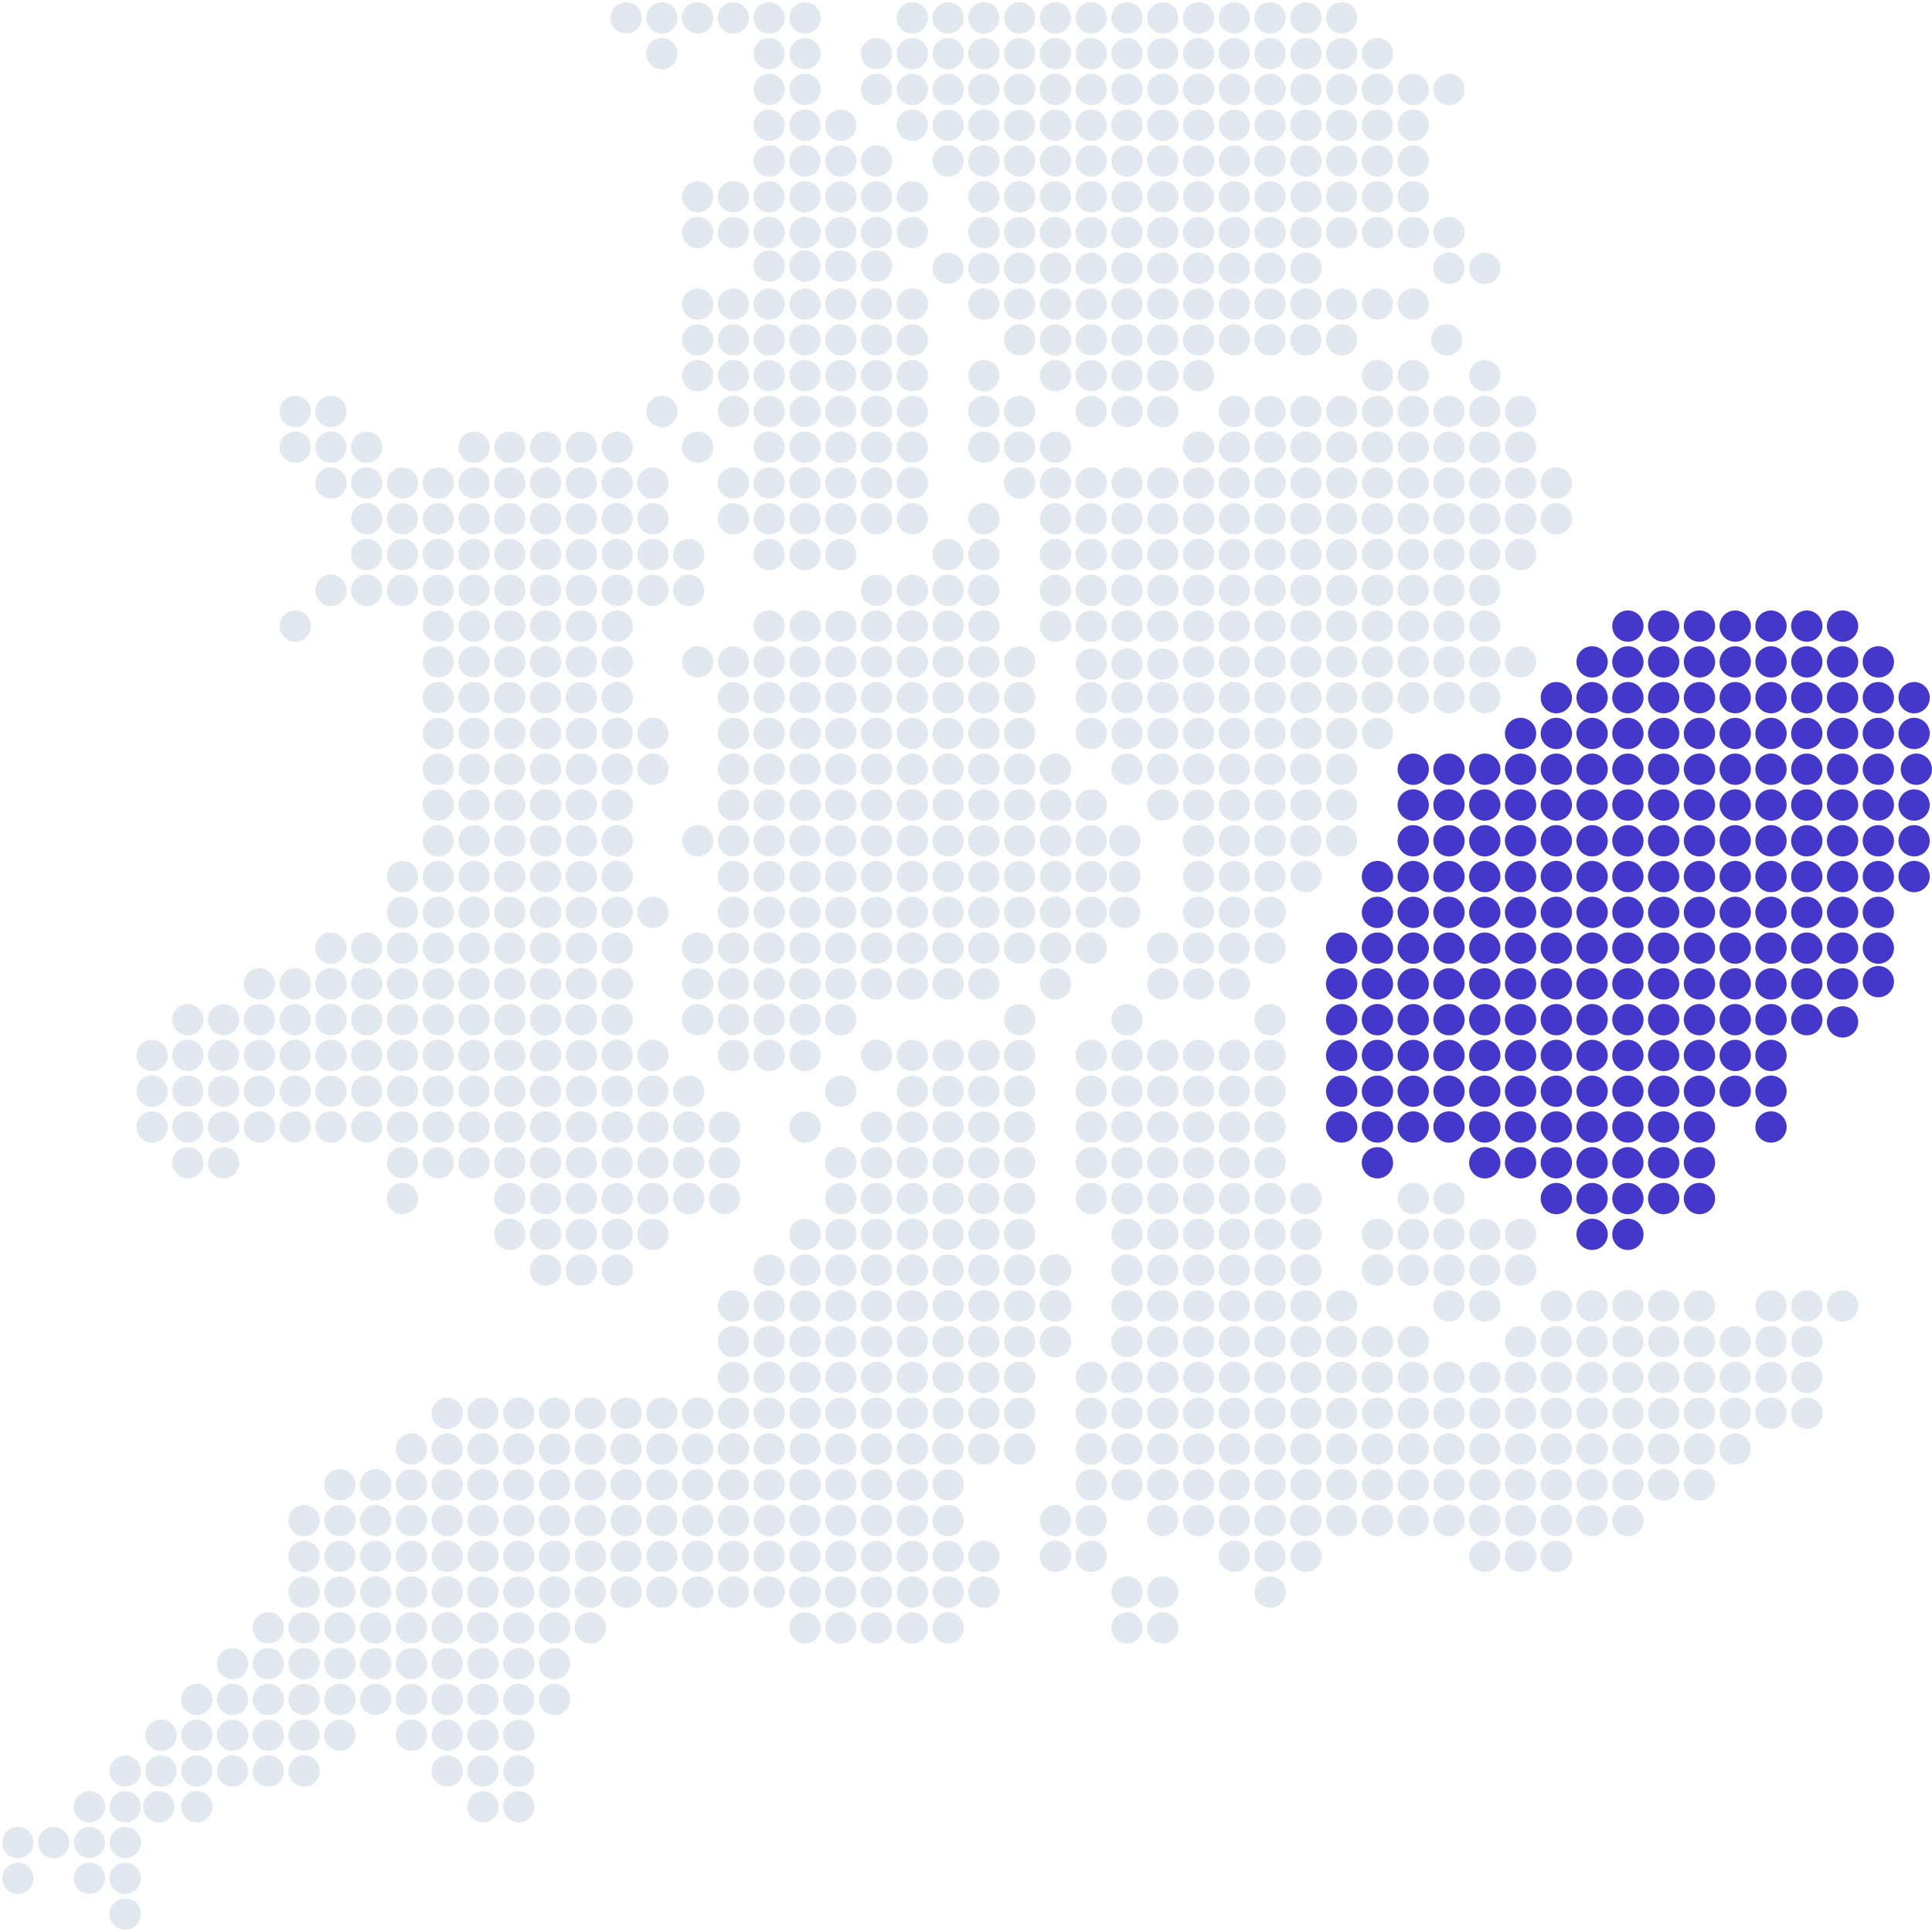 <svg width="864" height="864" viewBox="0 0 864 864" fill="none" xmlns="http://www.w3.org/2000/svg">
<g clip-path="url(#clip0_415_23601)">
<circle cx="296" cy="24" r="7" fill="#E2E8F0"/>
<circle cx="296" cy="8" r="7" fill="#E2E8F0"/>
<circle cx="280" cy="8" r="7" fill="#E2E8F0"/>
<circle cx="328" cy="8" r="7" fill="#E2E8F0"/>
<circle cx="312" cy="8" r="7" fill="#E2E8F0"/>
<circle cx="344" cy="8" r="7" fill="#E2E8F0"/>
<circle cx="344" cy="24" r="7" fill="#E2E8F0"/>
<circle cx="360" cy="24" r="7" fill="#E2E8F0"/>
<circle cx="344" cy="40" r="7" fill="#E2E8F0"/>
<circle cx="360" cy="40" r="7" fill="#E2E8F0"/>
<circle cx="344" cy="56" r="7" fill="#E2E8F0"/>
<circle cx="344" cy="72" r="7" fill="#E2E8F0"/>
<circle cx="344" cy="88" r="7" fill="#E2E8F0"/>
<circle cx="344" cy="104" r="7" fill="#E2E8F0"/>
<circle cx="344" cy="136" r="7" fill="#E2E8F0"/>
<circle cx="344" cy="168" r="7" fill="#E2E8F0"/>
<circle cx="344" cy="184" r="7" fill="#E2E8F0"/>
<circle cx="344" cy="200" r="7" fill="#E2E8F0"/>
<circle cx="344" cy="216" r="7" fill="#E2E8F0"/>
<circle cx="344" cy="232" r="7" fill="#E2E8F0"/>
<circle cx="344" cy="248" r="7" fill="#E2E8F0"/>
<circle cx="328" cy="216" r="7" fill="#E2E8F0"/>
<circle cx="328" cy="232" r="7" fill="#E2E8F0"/>
<circle cx="312" cy="200" r="7" fill="#E2E8F0"/>
<circle cx="344" cy="152" r="7" fill="#E2E8F0"/>
<circle cx="344" cy="119" r="7" fill="#E2E8F0"/>
<circle cx="328" cy="88" r="7" fill="#E2E8F0"/>
<circle cx="312" cy="88" r="7" fill="#E2E8F0"/>
<circle cx="328" cy="104" r="7" fill="#E2E8F0"/>
<circle cx="328" cy="136" r="7" fill="#E2E8F0"/>
<circle cx="328" cy="168" r="7" fill="#E2E8F0"/>
<circle cx="328" cy="184" r="7" fill="#E2E8F0"/>
<circle cx="328" cy="152" r="7" fill="#E2E8F0"/>
<circle cx="312" cy="152" r="7" fill="#E2E8F0"/>
<circle cx="312" cy="104" r="7" fill="#E2E8F0"/>
<circle cx="312" cy="136" r="7" fill="#E2E8F0"/>
<circle cx="312" cy="168" r="7" fill="#E2E8F0"/>
<circle cx="296" cy="184" r="7" fill="#E2E8F0"/>
<circle cx="360" cy="56" r="7" fill="#E2E8F0"/>
<circle cx="360" cy="72" r="7" fill="#E2E8F0"/>
<circle cx="360" cy="88" r="7" fill="#E2E8F0"/>
<circle cx="360" cy="104" r="7" fill="#E2E8F0"/>
<circle cx="360" cy="136" r="7" fill="#E2E8F0"/>
<circle cx="360" cy="168" r="7" fill="#E2E8F0"/>
<circle cx="360" cy="184" r="7" fill="#E2E8F0"/>
<circle cx="360" cy="200" r="7" fill="#E2E8F0"/>
<circle cx="360" cy="216" r="7" fill="#E2E8F0"/>
<circle cx="360" cy="232" r="7" fill="#E2E8F0"/>
<circle cx="360" cy="248" r="7" fill="#E2E8F0"/>
<circle cx="360" cy="152" r="7" fill="#E2E8F0"/>
<circle cx="360" cy="119" r="7" fill="#E2E8F0"/>
<circle cx="392" cy="88" r="7" fill="#E2E8F0"/>
<circle cx="392" cy="104" r="7" fill="#E2E8F0"/>
<circle cx="392" cy="136" r="7" fill="#E2E8F0"/>
<circle cx="392" cy="168" r="7" fill="#E2E8F0"/>
<circle cx="392" cy="184" r="7" fill="#E2E8F0"/>
<circle cx="392" cy="200" r="7" fill="#E2E8F0"/>
<circle cx="392" cy="216" r="7" fill="#E2E8F0"/>
<circle cx="392" cy="232" r="7" fill="#E2E8F0"/>
<circle cx="392" cy="152" r="7" fill="#E2E8F0"/>
<circle cx="408" cy="136" r="7" fill="#E2E8F0"/>
<circle cx="408" cy="168" r="7" fill="#E2E8F0"/>
<circle cx="408" cy="184" r="7" fill="#E2E8F0"/>
<circle cx="408" cy="200" r="7" fill="#E2E8F0"/>
<circle cx="408" cy="216" r="7" fill="#E2E8F0"/>
<circle cx="408" cy="232" r="7" fill="#E2E8F0"/>
<circle cx="408" cy="152" r="7" fill="#E2E8F0"/>
<circle cx="392" cy="119" r="7" fill="#E2E8F0"/>
<circle cx="376" cy="72" r="7" fill="#E2E8F0"/>
<circle cx="376" cy="56" r="7" fill="#E2E8F0"/>
<circle cx="392" cy="72" r="7" fill="#E2E8F0"/>
<circle cx="376" cy="88" r="7" fill="#E2E8F0"/>
<circle cx="376" cy="104" r="7" fill="#E2E8F0"/>
<circle cx="376" cy="136" r="7" fill="#E2E8F0"/>
<circle cx="376" cy="168" r="7" fill="#E2E8F0"/>
<circle cx="376" cy="184" r="7" fill="#E2E8F0"/>
<circle cx="376" cy="200" r="7" fill="#E2E8F0"/>
<circle cx="376" cy="216" r="7" fill="#E2E8F0"/>
<circle cx="376" cy="232" r="7" fill="#E2E8F0"/>
<circle cx="376" cy="248" r="7" fill="#E2E8F0"/>
<circle cx="376" cy="152" r="7" fill="#E2E8F0"/>
<circle cx="376" cy="119" r="7" fill="#E2E8F0"/>
<circle cx="408" cy="88" r="7" fill="#E2E8F0"/>
<circle cx="408" cy="104" r="7" fill="#E2E8F0"/>
<circle cx="360" cy="8" r="7" fill="#E2E8F0"/>
<circle cx="488" cy="8" r="7" fill="#E2E8F0"/>
<circle cx="504" cy="8" r="7" fill="#E2E8F0"/>
<circle cx="520" cy="8" r="7" fill="#E2E8F0"/>
<circle cx="536" cy="8" r="7" fill="#E2E8F0"/>
<circle cx="552" cy="8" r="7" fill="#E2E8F0"/>
<circle cx="568" cy="8" r="7" fill="#E2E8F0"/>
<circle cx="584" cy="8" r="7" fill="#E2E8F0"/>
<circle cx="600" cy="8" r="7" fill="#E2E8F0"/>
<circle cx="488" cy="24" r="7" fill="#E2E8F0"/>
<circle cx="504" cy="24" r="7" fill="#E2E8F0"/>
<circle cx="520" cy="24" r="7" fill="#E2E8F0"/>
<circle cx="536" cy="24" r="7" fill="#E2E8F0"/>
<circle cx="552" cy="24" r="7" fill="#E2E8F0"/>
<circle cx="568" cy="24" r="7" fill="#E2E8F0"/>
<circle cx="584" cy="24" r="7" fill="#E2E8F0"/>
<circle cx="600" cy="24" r="7" fill="#E2E8F0"/>
<circle cx="488" cy="40" r="7" fill="#E2E8F0"/>
<circle cx="504" cy="40" r="7" fill="#E2E8F0"/>
<circle cx="520" cy="40" r="7" fill="#E2E8F0"/>
<circle cx="536" cy="40" r="7" fill="#E2E8F0"/>
<circle cx="536" cy="56" r="7" fill="#E2E8F0"/>
<circle cx="536" cy="72" r="7" fill="#E2E8F0"/>
<circle cx="552" cy="40" r="7" fill="#E2E8F0"/>
<circle cx="552" cy="56" r="7" fill="#E2E8F0"/>
<circle cx="552" cy="72" r="7" fill="#E2E8F0"/>
<circle cx="552" cy="88" r="7" fill="#E2E8F0"/>
<circle cx="568" cy="40" r="7" fill="#E2E8F0"/>
<circle cx="568" cy="56" r="7" fill="#E2E8F0"/>
<circle cx="568" cy="72" r="7" fill="#E2E8F0"/>
<circle cx="568" cy="88" r="7" fill="#E2E8F0"/>
<circle cx="568" cy="104" r="7" fill="#E2E8F0"/>
<circle cx="568" cy="120" r="7" fill="#E2E8F0"/>
<circle cx="568" cy="136" r="7" fill="#E2E8F0"/>
<circle cx="568" cy="152" r="7" fill="#E2E8F0"/>
<circle cx="600" cy="40" r="7" fill="#E2E8F0"/>
<circle cx="600" cy="56" r="7" fill="#E2E8F0"/>
<circle cx="600" cy="72" r="7" fill="#E2E8F0"/>
<circle cx="632" cy="72" r="7" fill="#E2E8F0"/>
<circle cx="600" cy="88" r="7" fill="#E2E8F0"/>
<circle cx="632" cy="88" r="7" fill="#E2E8F0"/>
<circle cx="632" cy="104" r="7" fill="#E2E8F0"/>
<circle cx="632" cy="136" r="7" fill="#E2E8F0"/>
<circle cx="647" cy="152" r="7" fill="#E2E8F0"/>
<circle cx="648" cy="104" r="7" fill="#E2E8F0"/>
<circle cx="648" cy="120" r="7" fill="#E2E8F0"/>
<circle cx="664" cy="120" r="7" fill="#E2E8F0"/>
<circle cx="600" cy="104" r="7" fill="#E2E8F0"/>
<circle cx="600" cy="136" r="7" fill="#E2E8F0"/>
<circle cx="600" cy="152" r="7" fill="#E2E8F0"/>
<circle cx="584" cy="40" r="7" fill="#E2E8F0"/>
<circle cx="584" cy="56" r="7" fill="#E2E8F0"/>
<circle cx="584" cy="72" r="7" fill="#E2E8F0"/>
<circle cx="616" cy="72" r="7" fill="#E2E8F0"/>
<circle cx="584" cy="88" r="7" fill="#E2E8F0"/>
<circle cx="616" cy="88" r="7" fill="#E2E8F0"/>
<circle cx="616" cy="104" r="7" fill="#E2E8F0"/>
<circle cx="616" cy="136" r="7" fill="#E2E8F0"/>
<circle cx="584" cy="104" r="7" fill="#E2E8F0"/>
<circle cx="584" cy="120" r="7" fill="#E2E8F0"/>
<circle cx="584" cy="136" r="7" fill="#E2E8F0"/>
<circle cx="584" cy="152" r="7" fill="#E2E8F0"/>
<circle cx="616" cy="40" r="7" fill="#E2E8F0"/>
<circle cx="616" cy="24" r="7" fill="#E2E8F0"/>
<circle cx="632" cy="40" r="7" fill="#E2E8F0"/>
<circle cx="648" cy="40" r="7" fill="#E2E8F0"/>
<circle cx="632" cy="56" r="7" fill="#E2E8F0"/>
<circle cx="616" cy="56" r="7" fill="#E2E8F0"/>
<circle cx="488" cy="56" r="7" fill="#E2E8F0"/>
<circle cx="488" cy="72" r="7" fill="#E2E8F0"/>
<circle cx="488" cy="88" r="7" fill="#E2E8F0"/>
<circle cx="488" cy="104" r="7" fill="#E2E8F0"/>
<circle cx="488" cy="136" r="7" fill="#E2E8F0"/>
<circle cx="488" cy="120" r="7" fill="#E2E8F0"/>
<circle cx="488" cy="152" r="7" fill="#E2E8F0"/>
<circle cx="488" cy="168" r="7" fill="#E2E8F0"/>
<circle cx="488" cy="184" r="7" fill="#E2E8F0"/>
<circle cx="536" cy="88" r="7" fill="#E2E8F0"/>
<circle cx="504" cy="56" r="7" fill="#E2E8F0"/>
<circle cx="504" cy="72" r="7" fill="#E2E8F0"/>
<circle cx="520" cy="56" r="7" fill="#E2E8F0"/>
<circle cx="520" cy="72" r="7" fill="#E2E8F0"/>
<circle cx="440" cy="8" r="7" fill="#E2E8F0"/>
<circle cx="440" cy="24" r="7" fill="#E2E8F0"/>
<circle cx="440" cy="40" r="7" fill="#E2E8F0"/>
<circle cx="440" cy="56" r="7" fill="#E2E8F0"/>
<circle cx="440" cy="72" r="7" fill="#E2E8F0"/>
<circle cx="440" cy="88" r="7" fill="#E2E8F0"/>
<circle cx="440" cy="104" r="7" fill="#E2E8F0"/>
<circle cx="440" cy="120" r="7" fill="#E2E8F0"/>
<circle cx="424" cy="120" r="7" fill="#E2E8F0"/>
<circle cx="440" cy="136" r="7" fill="#E2E8F0"/>
<circle cx="472" cy="8" r="7" fill="#E2E8F0"/>
<circle cx="472" cy="24" r="7" fill="#E2E8F0"/>
<circle cx="472" cy="40" r="7" fill="#E2E8F0"/>
<circle cx="472" cy="56" r="7" fill="#E2E8F0"/>
<circle cx="472" cy="72" r="7" fill="#E2E8F0"/>
<circle cx="472" cy="88" r="7" fill="#E2E8F0"/>
<circle cx="472" cy="104" r="7" fill="#E2E8F0"/>
<circle cx="472" cy="136" r="7" fill="#E2E8F0"/>
<circle cx="472" cy="120" r="7" fill="#E2E8F0"/>
<circle cx="472" cy="152" r="7" fill="#E2E8F0"/>
<circle cx="456" cy="152" r="7" fill="#E2E8F0"/>
<circle cx="472" cy="168" r="7" fill="#E2E8F0"/>
<circle cx="520" cy="88" r="7" fill="#E2E8F0"/>
<circle cx="424" cy="8" r="7" fill="#E2E8F0"/>
<circle cx="424" cy="24" r="7" fill="#E2E8F0"/>
<circle cx="424" cy="40" r="7" fill="#E2E8F0"/>
<circle cx="424" cy="56" r="7" fill="#E2E8F0"/>
<circle cx="424" cy="72" r="7" fill="#E2E8F0"/>
<circle cx="456" cy="8" r="7" fill="#E2E8F0"/>
<circle cx="456" cy="24" r="7" fill="#E2E8F0"/>
<circle cx="456" cy="40" r="7" fill="#E2E8F0"/>
<circle cx="456" cy="56" r="7" fill="#E2E8F0"/>
<circle cx="456" cy="72" r="7" fill="#E2E8F0"/>
<circle cx="456" cy="88" r="7" fill="#E2E8F0"/>
<circle cx="456" cy="104" r="7" fill="#E2E8F0"/>
<circle cx="456" cy="120" r="7" fill="#E2E8F0"/>
<circle cx="456" cy="136" r="7" fill="#E2E8F0"/>
<circle cx="504" cy="88" r="7" fill="#E2E8F0"/>
<circle cx="504" cy="104" r="7" fill="#E2E8F0"/>
<circle cx="536" cy="104" r="7" fill="#E2E8F0"/>
<circle cx="520" cy="104" r="7" fill="#E2E8F0"/>
<circle cx="552" cy="104" r="7" fill="#E2E8F0"/>
<circle cx="552" cy="120" r="7" fill="#E2E8F0"/>
<circle cx="504" cy="136" r="7" fill="#E2E8F0"/>
<circle cx="520" cy="136" r="7" fill="#E2E8F0"/>
<circle cx="536" cy="136" r="7" fill="#E2E8F0"/>
<circle cx="552" cy="136" r="7" fill="#E2E8F0"/>
<circle cx="536" cy="152" r="7" fill="#E2E8F0"/>
<circle cx="552" cy="152" r="7" fill="#E2E8F0"/>
<circle cx="504" cy="120" r="7" fill="#E2E8F0"/>
<circle cx="520" cy="120" r="7" fill="#E2E8F0"/>
<circle cx="536" cy="120" r="7" fill="#E2E8F0"/>
<circle cx="504" cy="152" r="7" fill="#E2E8F0"/>
<circle cx="520" cy="152" r="7" fill="#E2E8F0"/>
<circle cx="504" cy="168" r="7" fill="#E2E8F0"/>
<circle cx="504" cy="184" r="7" fill="#E2E8F0"/>
<circle cx="520" cy="168" r="7" fill="#E2E8F0"/>
<circle cx="520" cy="184" r="7" fill="#E2E8F0"/>
<circle cx="536" cy="168" r="7" fill="#E2E8F0"/>
<circle cx="408" cy="8" r="7" fill="#E2E8F0"/>
<circle cx="408" cy="24" r="7" fill="#E2E8F0"/>
<circle cx="408" cy="40" r="7" fill="#E2E8F0"/>
<circle cx="408" cy="56" r="7" fill="#E2E8F0"/>
<circle cx="392" cy="24" r="7" fill="#E2E8F0"/>
<circle cx="392" cy="40" r="7" fill="#E2E8F0"/>
<g clip-path="url(#clip1_415_23601)">
<circle cx="728" cy="280" r="7" fill="#4338CA"/>
<circle cx="728" cy="296" r="7" fill="#4338CA"/>
<circle cx="728" cy="312" r="7" fill="#4338CA"/>
<circle cx="728" cy="328" r="7" fill="#4338CA"/>
<circle cx="728" cy="344" r="7" fill="#4338CA"/>
<circle cx="664" cy="344" r="7" fill="#4338CA"/>
<circle cx="664" cy="360" r="7" fill="#4338CA"/>
<circle cx="664" cy="376" r="7" fill="#4338CA"/>
<circle cx="664" cy="392" r="7" fill="#4338CA"/>
<circle cx="664" cy="408" r="7" fill="#4338CA"/>
<circle cx="664" cy="424" r="7" fill="#4338CA"/>
<circle cx="664" cy="440" r="7" fill="#4338CA"/>
<circle cx="664" cy="456" r="7" fill="#4338CA"/>
<circle cx="664" cy="472" r="7" fill="#4338CA"/>
<circle cx="664" cy="488" r="7" fill="#4338CA"/>
<circle cx="632" cy="504" r="7" fill="#4338CA"/>
<circle cx="728" cy="360" r="7" fill="#4338CA"/>
<circle cx="728" cy="376" r="7" fill="#4338CA"/>
<circle cx="728" cy="392" r="7" fill="#4338CA"/>
<circle cx="728" cy="408" r="7" fill="#4338CA"/>
<circle cx="728" cy="424" r="7" fill="#4338CA"/>
<circle cx="728" cy="440" r="7" fill="#4338CA"/>
<circle cx="728" cy="456" r="7" fill="#4338CA"/>
<circle cx="728" cy="472" r="7" fill="#4338CA"/>
<circle cx="728" cy="488" r="7" fill="#4338CA"/>
<circle cx="696" cy="504" r="7" fill="#4338CA"/>
<circle cx="696" cy="520" r="7" fill="#4338CA"/>
<circle cx="696" cy="536" r="7" fill="#4338CA"/>
<circle cx="712" cy="296" r="7" fill="#4338CA"/>
<circle cx="712" cy="312" r="7" fill="#4338CA"/>
<circle cx="712" cy="328" r="7" fill="#4338CA"/>
<circle cx="712" cy="344" r="7" fill="#4338CA"/>
<circle cx="648" cy="344" r="7" fill="#4338CA"/>
<circle cx="648" cy="360" r="7" fill="#4338CA"/>
<circle cx="648" cy="376" r="7" fill="#4338CA"/>
<circle cx="648" cy="392" r="7" fill="#4338CA"/>
<circle cx="648" cy="408" r="7" fill="#4338CA"/>
<circle cx="648" cy="424" r="7" fill="#4338CA"/>
<circle cx="648" cy="440" r="7" fill="#4338CA"/>
<circle cx="648" cy="456" r="7" fill="#4338CA"/>
<circle cx="648" cy="472" r="7" fill="#4338CA"/>
<circle cx="648" cy="488" r="7" fill="#4338CA"/>
<circle cx="616" cy="504" r="7" fill="#4338CA"/>
<circle cx="616" cy="520" r="7" fill="#4338CA"/>
<circle cx="712" cy="360" r="7" fill="#4338CA"/>
<circle cx="712" cy="376" r="7" fill="#4338CA"/>
<circle cx="712" cy="392" r="7" fill="#4338CA"/>
<circle cx="712" cy="408" r="7" fill="#4338CA"/>
<circle cx="712" cy="424" r="7" fill="#4338CA"/>
<circle cx="712" cy="440" r="7" fill="#4338CA"/>
<circle cx="712" cy="456" r="7" fill="#4338CA"/>
<circle cx="712" cy="472" r="7" fill="#4338CA"/>
<circle cx="712" cy="488" r="7" fill="#4338CA"/>
<circle cx="680" cy="504" r="7" fill="#4338CA"/>
<circle cx="680" cy="520" r="7" fill="#4338CA"/>
<circle cx="696" cy="312" r="7" fill="#4338CA"/>
<circle cx="696" cy="328" r="7" fill="#4338CA"/>
<circle cx="680" cy="328" r="7" fill="#4338CA"/>
<circle cx="696" cy="344" r="7" fill="#4338CA"/>
<circle cx="632" cy="344" r="7" fill="#4338CA"/>
<circle cx="632" cy="360" r="7" fill="#4338CA"/>
<circle cx="632" cy="376" r="7" fill="#4338CA"/>
<circle cx="632" cy="392" r="7" fill="#4338CA"/>
<circle cx="632" cy="408" r="7" fill="#4338CA"/>
<circle cx="632" cy="424" r="7" fill="#4338CA"/>
<circle cx="632" cy="440" r="7" fill="#4338CA"/>
<circle cx="632" cy="456" r="7" fill="#4338CA"/>
<circle cx="632" cy="472" r="7" fill="#4338CA"/>
<circle cx="632" cy="488" r="7" fill="#4338CA"/>
<circle cx="616" cy="488" r="7" fill="#4338CA"/>
<circle cx="600" cy="488" r="7" fill="#4338CA"/>
<circle cx="600" cy="504" r="7" fill="#4338CA"/>
<circle cx="696" cy="360" r="7" fill="#4338CA"/>
<circle cx="696" cy="376" r="7" fill="#4338CA"/>
<circle cx="696" cy="392" r="7" fill="#4338CA"/>
<circle cx="696" cy="408" r="7" fill="#4338CA"/>
<circle cx="696" cy="424" r="7" fill="#4338CA"/>
<circle cx="696" cy="440" r="7" fill="#4338CA"/>
<circle cx="696" cy="456" r="7" fill="#4338CA"/>
<circle cx="696" cy="472" r="7" fill="#4338CA"/>
<circle cx="696" cy="488" r="7" fill="#4338CA"/>
<circle cx="664" cy="504" r="7" fill="#4338CA"/>
<circle cx="664" cy="520" r="7" fill="#4338CA"/>
<circle cx="744" cy="280" r="7" fill="#4338CA"/>
<circle cx="744" cy="296" r="7" fill="#4338CA"/>
<circle cx="744" cy="312" r="7" fill="#4338CA"/>
<circle cx="744" cy="328" r="7" fill="#4338CA"/>
<circle cx="744" cy="344" r="7" fill="#4338CA"/>
<circle cx="680" cy="344" r="7" fill="#4338CA"/>
<circle cx="680" cy="360" r="7" fill="#4338CA"/>
<circle cx="680" cy="376" r="7" fill="#4338CA"/>
<circle cx="680" cy="392" r="7" fill="#4338CA"/>
<circle cx="680" cy="408" r="7" fill="#4338CA"/>
<circle cx="680" cy="424" r="7" fill="#4338CA"/>
<circle cx="680" cy="440" r="7" fill="#4338CA"/>
<circle cx="680" cy="456" r="7" fill="#4338CA"/>
<circle cx="680" cy="472" r="7" fill="#4338CA"/>
<circle cx="680" cy="488" r="7" fill="#4338CA"/>
<circle cx="648" cy="504" r="7" fill="#4338CA"/>
<circle cx="744" cy="360" r="7" fill="#4338CA"/>
<circle cx="744" cy="376" r="7" fill="#4338CA"/>
<circle cx="744" cy="392" r="7" fill="#4338CA"/>
<circle cx="744" cy="408" r="7" fill="#4338CA"/>
<circle cx="744" cy="424" r="7" fill="#4338CA"/>
<circle cx="744" cy="440" r="7" fill="#4338CA"/>
<circle cx="744" cy="456" r="7" fill="#4338CA"/>
<circle cx="744" cy="472" r="7" fill="#4338CA"/>
<circle cx="744" cy="488" r="7" fill="#4338CA"/>
<circle cx="712" cy="504" r="7" fill="#4338CA"/>
<circle cx="712" cy="520" r="7" fill="#4338CA"/>
<circle cx="712" cy="536" r="7" fill="#4338CA"/>
<circle cx="712" cy="552" r="7" fill="#4338CA"/>
<circle cx="760" cy="280" r="7" fill="#4338CA"/>
<circle cx="760" cy="296" r="7" fill="#4338CA"/>
<circle cx="760" cy="312" r="7" fill="#4338CA"/>
<circle cx="760" cy="328" r="7" fill="#4338CA"/>
<circle cx="760" cy="344" r="7" fill="#4338CA"/>
<circle cx="760" cy="360" r="7" fill="#4338CA"/>
<circle cx="760" cy="376" r="7" fill="#4338CA"/>
<circle cx="760" cy="392" r="7" fill="#4338CA"/>
<circle cx="760" cy="408" r="7" fill="#4338CA"/>
<circle cx="760" cy="424" r="7" fill="#4338CA"/>
<circle cx="760" cy="440" r="7" fill="#4338CA"/>
<circle cx="760" cy="456" r="7" fill="#4338CA"/>
<circle cx="760" cy="472" r="7" fill="#4338CA"/>
<circle cx="760" cy="488" r="7" fill="#4338CA"/>
<circle cx="776" cy="488" r="7" fill="#4338CA"/>
<circle cx="728" cy="504" r="7" fill="#4338CA"/>
<circle cx="728" cy="520" r="7" fill="#4338CA"/>
<circle cx="728" cy="536" r="7" fill="#4338CA"/>
<circle cx="728" cy="552" r="7" fill="#4338CA"/>
<circle cx="776" cy="280" r="7" fill="#4338CA"/>
<circle cx="776" cy="296" r="7" fill="#4338CA"/>
<circle cx="776" cy="312" r="7" fill="#4338CA"/>
<circle cx="776" cy="328" r="7" fill="#4338CA"/>
<circle cx="776" cy="344" r="7" fill="#4338CA"/>
<circle cx="776" cy="360" r="7" fill="#4338CA"/>
<circle cx="776" cy="376" r="7" fill="#4338CA"/>
<circle cx="776" cy="392" r="7" fill="#4338CA"/>
<circle cx="776" cy="408" r="7" fill="#4338CA"/>
<circle cx="776" cy="424" r="7" fill="#4338CA"/>
<circle cx="776" cy="440" r="7" fill="#4338CA"/>
<circle cx="776" cy="456" r="7" fill="#4338CA"/>
<circle cx="776" cy="472" r="7" fill="#4338CA"/>
<circle cx="792" cy="472" r="7" fill="#4338CA"/>
<circle cx="792" cy="488" r="7" fill="#4338CA"/>
<circle cx="792" cy="504" r="7" fill="#4338CA"/>
<circle cx="744" cy="504" r="7" fill="#4338CA"/>
<circle cx="744" cy="520" r="7" fill="#4338CA"/>
<circle cx="744" cy="536" r="7" fill="#4338CA"/>
<circle cx="760" cy="536" r="7" fill="#4338CA"/>
<circle cx="760" cy="520" r="7" fill="#4338CA"/>
<circle cx="760" cy="504" r="7" fill="#4338CA"/>
<circle cx="792" cy="280" r="7" fill="#4338CA"/>
<circle cx="792" cy="296" r="7" fill="#4338CA"/>
<circle cx="792" cy="312" r="7" fill="#4338CA"/>
<circle cx="792" cy="328" r="7" fill="#4338CA"/>
<circle cx="792" cy="344" r="7" fill="#4338CA"/>
<circle cx="792" cy="360" r="7" fill="#4338CA"/>
<circle cx="792" cy="376" r="7" fill="#4338CA"/>
<circle cx="792" cy="392" r="7" fill="#4338CA"/>
<circle cx="792" cy="408" r="7" fill="#4338CA"/>
<circle cx="792" cy="424" r="7" fill="#4338CA"/>
<circle cx="792" cy="440" r="7" fill="#4338CA"/>
<circle cx="792" cy="456" r="7" fill="#4338CA"/>
<circle cx="808" cy="280" r="7" fill="#4338CA"/>
<circle cx="824" cy="280" r="7" fill="#4338CA"/>
<circle cx="808" cy="296" r="7" fill="#4338CA"/>
<circle cx="808" cy="312" r="7" fill="#4338CA"/>
<circle cx="808" cy="328" r="7" fill="#4338CA"/>
<circle cx="808" cy="344" r="7" fill="#4338CA"/>
<circle cx="808" cy="360" r="7" fill="#4338CA"/>
<circle cx="808" cy="376" r="7" fill="#4338CA"/>
<circle cx="808" cy="392" r="7" fill="#4338CA"/>
<circle cx="808" cy="408" r="7" fill="#4338CA"/>
<circle cx="808" cy="424" r="7" fill="#4338CA"/>
<circle cx="808" cy="440" r="7" fill="#4338CA"/>
<circle cx="824" cy="296" r="7" fill="#4338CA"/>
<circle cx="840" cy="296" r="7" fill="#4338CA"/>
<circle cx="824" cy="312" r="7" fill="#4338CA"/>
<circle cx="824" cy="328" r="7" fill="#4338CA"/>
<circle cx="824" cy="344" r="7" fill="#4338CA"/>
<circle cx="824" cy="360" r="7" fill="#4338CA"/>
<circle cx="824" cy="376" r="7" fill="#4338CA"/>
<circle cx="824" cy="392" r="7" fill="#4338CA"/>
<circle cx="824" cy="408" r="7" fill="#4338CA"/>
<circle cx="824" cy="424" r="7" fill="#4338CA"/>
<circle cx="824" cy="440" r="7" fill="#4338CA"/>
<circle cx="840" cy="439" r="7" fill="#4338CA"/>
<circle cx="840" cy="312" r="7" fill="#4338CA"/>
<circle cx="840" cy="328" r="7" fill="#4338CA"/>
<circle cx="840" cy="344" r="7" fill="#4338CA"/>
<circle cx="857" cy="344" r="7" fill="#4338CA"/>
<circle cx="840" cy="360" r="7" fill="#4338CA"/>
<circle cx="840" cy="376" r="7" fill="#4338CA"/>
<circle cx="840" cy="392" r="7" fill="#4338CA"/>
<circle cx="856" cy="392" r="7" fill="#4338CA"/>
<circle cx="840" cy="408" r="7" fill="#4338CA"/>
<circle cx="840" cy="424" r="7" fill="#4338CA"/>
<circle cx="808" cy="456" r="7" fill="#4338CA"/>
<circle cx="824" cy="457" r="7" fill="#4338CA"/>
<circle cx="856" cy="360" r="7" fill="#4338CA"/>
<circle cx="856" cy="376" r="7" fill="#4338CA"/>
<circle cx="616" cy="392" r="7" fill="#4338CA"/>
<circle cx="616" cy="408" r="7" fill="#4338CA"/>
<circle cx="616" cy="424" r="7" fill="#4338CA"/>
<circle cx="616" cy="440" r="7" fill="#4338CA"/>
<circle cx="616" cy="456" r="7" fill="#4338CA"/>
<circle cx="616" cy="472" r="7" fill="#4338CA"/>
<circle cx="600" cy="424" r="7" fill="#4338CA"/>
<circle cx="600" cy="440" r="7" fill="#4338CA"/>
<circle cx="600" cy="456" r="7" fill="#4338CA"/>
<circle cx="600" cy="472" r="7" fill="#4338CA"/>
<circle cx="856" cy="312" r="7" fill="#4338CA"/>
<circle cx="856" cy="328" r="7" fill="#4338CA"/>
</g>
<g clip-path="url(#clip2_415_23601)">
<circle cx="440" cy="168" r="7" fill="#E2E8F0"/>
<circle cx="440" cy="184" r="7" fill="#E2E8F0"/>
<circle cx="440" cy="200" r="7" fill="#E2E8F0"/>
<circle cx="456" cy="184" r="7" fill="#E2E8F0"/>
<circle cx="456" cy="200" r="7" fill="#E2E8F0"/>
<circle cx="456" cy="216" r="7" fill="#E2E8F0"/>
<circle cx="472" cy="200" r="7" fill="#E2E8F0"/>
<circle cx="472" cy="216" r="7" fill="#E2E8F0"/>
<circle cx="472" cy="232" r="7" fill="#E2E8F0"/>
<circle cx="472" cy="248" r="7" fill="#E2E8F0"/>
<circle cx="488" cy="216" r="7" fill="#E2E8F0"/>
<circle cx="488" cy="232" r="7" fill="#E2E8F0"/>
<circle cx="488" cy="248" r="7" fill="#E2E8F0"/>
<circle cx="504" cy="216" r="7" fill="#E2E8F0"/>
<circle cx="504" cy="232" r="7" fill="#E2E8F0"/>
<circle cx="504" cy="248" r="7" fill="#E2E8F0"/>
<circle cx="520" cy="216" r="7" fill="#E2E8F0"/>
<circle cx="520" cy="232" r="7" fill="#E2E8F0"/>
<circle cx="520" cy="248" r="7" fill="#E2E8F0"/>
<circle cx="536" cy="216" r="7" fill="#E2E8F0"/>
<circle cx="536" cy="232" r="7" fill="#E2E8F0"/>
<circle cx="536" cy="248" r="7" fill="#E2E8F0"/>
<circle cx="536" cy="200" r="7" fill="#E2E8F0"/>
<circle cx="600" cy="200" r="7" fill="#E2E8F0"/>
<circle cx="600" cy="216" r="7" fill="#E2E8F0"/>
<circle cx="600" cy="232" r="7" fill="#E2E8F0"/>
<circle cx="600" cy="248" r="7" fill="#E2E8F0"/>
<circle cx="600" cy="264" r="7" fill="#E2E8F0"/>
<circle cx="600" cy="280" r="7" fill="#E2E8F0"/>
<circle cx="600" cy="328" r="7" fill="#E2E8F0"/>
<circle cx="600" cy="296" r="7" fill="#E2E8F0"/>
<circle cx="600" cy="344" r="7" fill="#E2E8F0"/>
<circle cx="600" cy="376" r="7" fill="#E2E8F0"/>
<circle cx="600" cy="312" r="7" fill="#E2E8F0"/>
<circle cx="616" cy="328" r="7" fill="#E2E8F0"/>
<circle cx="600" cy="360" r="7" fill="#E2E8F0"/>
<circle cx="552" cy="200" r="7" fill="#E2E8F0"/>
<circle cx="552" cy="216" r="7" fill="#E2E8F0"/>
<circle cx="552" cy="232" r="7" fill="#E2E8F0"/>
<circle cx="552" cy="248" r="7" fill="#E2E8F0"/>
<circle cx="616" cy="200" r="7" fill="#E2E8F0"/>
<circle cx="616" cy="216" r="7" fill="#E2E8F0"/>
<circle cx="616" cy="232" r="7" fill="#E2E8F0"/>
<circle cx="616" cy="248" r="7" fill="#E2E8F0"/>
<circle cx="616" cy="264" r="7" fill="#E2E8F0"/>
<circle cx="616" cy="280" r="7" fill="#E2E8F0"/>
<circle cx="616" cy="296" r="7" fill="#E2E8F0"/>
<circle cx="616" cy="312" r="7" fill="#E2E8F0"/>
<circle cx="568" cy="200" r="7" fill="#E2E8F0"/>
<circle cx="568" cy="216" r="7" fill="#E2E8F0"/>
<circle cx="568" cy="232" r="7" fill="#E2E8F0"/>
<circle cx="568" cy="248" r="7" fill="#E2E8F0"/>
<circle cx="632" cy="200" r="7" fill="#E2E8F0"/>
<circle cx="632" cy="216" r="7" fill="#E2E8F0"/>
<circle cx="632" cy="232" r="7" fill="#E2E8F0"/>
<circle cx="632" cy="248" r="7" fill="#E2E8F0"/>
<circle cx="632" cy="264" r="7" fill="#E2E8F0"/>
<circle cx="632" cy="280" r="7" fill="#E2E8F0"/>
<circle cx="632" cy="296" r="7" fill="#E2E8F0"/>
<circle cx="632" cy="312" r="7" fill="#E2E8F0"/>
<circle cx="664" cy="200" r="7" fill="#E2E8F0"/>
<circle cx="664" cy="216" r="7" fill="#E2E8F0"/>
<circle cx="664" cy="232" r="7" fill="#E2E8F0"/>
<circle cx="664" cy="248" r="7" fill="#E2E8F0"/>
<circle cx="664" cy="264" r="7" fill="#E2E8F0"/>
<circle cx="664" cy="280" r="7" fill="#E2E8F0"/>
<circle cx="664" cy="296" r="7" fill="#E2E8F0"/>
<circle cx="664" cy="312" r="7" fill="#E2E8F0"/>
<circle cx="680" cy="296" r="7" fill="#E2E8F0"/>
<circle cx="584" cy="200" r="7" fill="#E2E8F0"/>
<circle cx="584" cy="216" r="7" fill="#E2E8F0"/>
<circle cx="584" cy="232" r="7" fill="#E2E8F0"/>
<circle cx="584" cy="248" r="7" fill="#E2E8F0"/>
<circle cx="584" cy="264" r="7" fill="#E2E8F0"/>
<circle cx="520" cy="264" r="7" fill="#E2E8F0"/>
<circle cx="568" cy="264" r="7" fill="#E2E8F0"/>
<circle cx="504" cy="264" r="7" fill="#E2E8F0"/>
<circle cx="552" cy="264" r="7" fill="#E2E8F0"/>
<circle cx="488" cy="264" r="7" fill="#E2E8F0"/>
<circle cx="536" cy="264" r="7" fill="#E2E8F0"/>
<circle cx="472" cy="264" r="7" fill="#E2E8F0"/>
<circle cx="584" cy="280" r="7" fill="#E2E8F0"/>
<circle cx="520" cy="280" r="7" fill="#E2E8F0"/>
<circle cx="568" cy="280" r="7" fill="#E2E8F0"/>
<circle cx="504" cy="280" r="7" fill="#E2E8F0"/>
<circle cx="552" cy="280" r="7" fill="#E2E8F0"/>
<circle cx="488" cy="280" r="7" fill="#E2E8F0"/>
<circle cx="536" cy="280" r="7" fill="#E2E8F0"/>
<circle cx="472" cy="280" r="7" fill="#E2E8F0"/>
<circle cx="584" cy="328" r="7" fill="#E2E8F0"/>
<circle cx="568" cy="328" r="7" fill="#E2E8F0"/>
<circle cx="520" cy="328" r="7" fill="#E2E8F0"/>
<circle cx="552" cy="328" r="7" fill="#E2E8F0"/>
<circle cx="504" cy="328" r="7" fill="#E2E8F0"/>
<circle cx="536" cy="328" r="7" fill="#E2E8F0"/>
<circle cx="488" cy="328" r="7" fill="#E2E8F0"/>
<circle cx="584" cy="296" r="7" fill="#E2E8F0"/>
<circle cx="568" cy="296" r="7" fill="#E2E8F0"/>
<circle cx="520" cy="297" r="7" fill="#E2E8F0"/>
<circle cx="552" cy="296" r="7" fill="#E2E8F0"/>
<circle cx="504" cy="297" r="7" fill="#E2E8F0"/>
<circle cx="536" cy="296" r="7" fill="#E2E8F0"/>
<circle cx="488" cy="297" r="7" fill="#E2E8F0"/>
<circle cx="584" cy="344" r="7" fill="#E2E8F0"/>
<circle cx="568" cy="344" r="7" fill="#E2E8F0"/>
<circle cx="552" cy="344" r="7" fill="#E2E8F0"/>
<circle cx="520" cy="344" r="7" fill="#E2E8F0"/>
<circle cx="536" cy="344" r="7" fill="#E2E8F0"/>
<circle cx="504" cy="344" r="7" fill="#E2E8F0"/>
<circle cx="584" cy="376" r="7" fill="#E2E8F0"/>
<circle cx="568" cy="376" r="7" fill="#E2E8F0"/>
<circle cx="552" cy="376" r="7" fill="#E2E8F0"/>
<circle cx="536" cy="376" r="7" fill="#E2E8F0"/>
<circle cx="584" cy="312" r="7" fill="#E2E8F0"/>
<circle cx="568" cy="312" r="7" fill="#E2E8F0"/>
<circle cx="520" cy="312" r="7" fill="#E2E8F0"/>
<circle cx="552" cy="312" r="7" fill="#E2E8F0"/>
<circle cx="504" cy="312" r="7" fill="#E2E8F0"/>
<circle cx="536" cy="312" r="7" fill="#E2E8F0"/>
<circle cx="488" cy="312" r="7" fill="#E2E8F0"/>
<circle cx="584" cy="360" r="7" fill="#E2E8F0"/>
<circle cx="568" cy="360" r="7" fill="#E2E8F0"/>
<circle cx="552" cy="360" r="7" fill="#E2E8F0"/>
<circle cx="536" cy="360" r="7" fill="#E2E8F0"/>
<circle cx="520" cy="360" r="7" fill="#E2E8F0"/>
<circle cx="584" cy="392" r="7" fill="#E2E8F0"/>
<circle cx="568" cy="392" r="7" fill="#E2E8F0"/>
<circle cx="568" cy="408" r="7" fill="#E2E8F0"/>
<circle cx="552" cy="392" r="7" fill="#E2E8F0"/>
<circle cx="552" cy="408" r="7" fill="#E2E8F0"/>
<circle cx="552" cy="424" r="7" fill="#E2E8F0"/>
<circle cx="568" cy="424" r="7" fill="#E2E8F0"/>
<circle cx="536" cy="392" r="7" fill="#E2E8F0"/>
<circle cx="536" cy="408" r="7" fill="#E2E8F0"/>
<circle cx="536" cy="424" r="7" fill="#E2E8F0"/>
<circle cx="520" cy="424" r="7" fill="#E2E8F0"/>
<circle cx="648" cy="200" r="7" fill="#E2E8F0"/>
<circle cx="648" cy="216" r="7" fill="#E2E8F0"/>
<circle cx="648" cy="232" r="7" fill="#E2E8F0"/>
<circle cx="648" cy="248" r="7" fill="#E2E8F0"/>
<circle cx="648" cy="264" r="7" fill="#E2E8F0"/>
<circle cx="648" cy="280" r="7" fill="#E2E8F0"/>
<circle cx="648" cy="296" r="7" fill="#E2E8F0"/>
<circle cx="648" cy="312" r="7" fill="#E2E8F0"/>
<circle cx="680" cy="200" r="7" fill="#E2E8F0"/>
<circle cx="680" cy="216" r="7" fill="#E2E8F0"/>
<circle cx="680" cy="232" r="7" fill="#E2E8F0"/>
<circle cx="680" cy="248" r="7" fill="#E2E8F0"/>
<circle cx="696" cy="216" r="7" fill="#E2E8F0"/>
<circle cx="696" cy="232" r="7" fill="#E2E8F0"/>
<circle cx="552" cy="184" r="7" fill="#E2E8F0"/>
<circle cx="600" cy="184" r="7" fill="#E2E8F0"/>
<circle cx="648" cy="184" r="7" fill="#E2E8F0"/>
<circle cx="568" cy="184" r="7" fill="#E2E8F0"/>
<circle cx="616" cy="184" r="7" fill="#E2E8F0"/>
<circle cx="664" cy="184" r="7" fill="#E2E8F0"/>
<circle cx="664" cy="168" r="7" fill="#E2E8F0"/>
<circle cx="616" cy="168" r="7" fill="#E2E8F0"/>
<circle cx="584" cy="184" r="7" fill="#E2E8F0"/>
<circle cx="632" cy="184" r="7" fill="#E2E8F0"/>
<circle cx="680" cy="184" r="7" fill="#E2E8F0"/>
<circle cx="632" cy="168" r="7" fill="#E2E8F0"/>
<circle cx="552" cy="440" r="7" fill="#E2E8F0"/>
<circle cx="536" cy="440" r="7" fill="#E2E8F0"/>
<circle cx="520" cy="440" r="7" fill="#E2E8F0"/>
</g>
<circle cx="312" cy="296" r="7" fill="#E2E8F0"/>
<circle cx="328" cy="296" r="7" fill="#E2E8F0"/>
<circle cx="328" cy="312" r="7" fill="#E2E8F0"/>
<circle cx="328" cy="328" r="7" fill="#E2E8F0"/>
<circle cx="328" cy="344" r="7" fill="#E2E8F0"/>
<circle cx="328" cy="360" r="7" fill="#E2E8F0"/>
<circle cx="328" cy="376" r="7" fill="#E2E8F0"/>
<circle cx="328" cy="424" r="7" fill="#E2E8F0"/>
<circle cx="328" cy="440" r="7" fill="#E2E8F0"/>
<circle cx="328" cy="456" r="7" fill="#E2E8F0"/>
<circle cx="328" cy="472" r="7" fill="#E2E8F0"/>
<circle cx="328" cy="392" r="7" fill="#E2E8F0"/>
<circle cx="328" cy="408" r="7" fill="#E2E8F0"/>
<circle cx="312" cy="376" r="7" fill="#E2E8F0"/>
<circle cx="312" cy="424" r="7" fill="#E2E8F0"/>
<circle cx="312" cy="440" r="7" fill="#E2E8F0"/>
<circle cx="312" cy="456" r="7" fill="#E2E8F0"/>
<circle cx="344" cy="312" r="7" fill="#E2E8F0"/>
<circle cx="360" cy="312" r="7" fill="#E2E8F0"/>
<circle cx="376" cy="312" r="7" fill="#E2E8F0"/>
<circle cx="392" cy="312" r="7" fill="#E2E8F0"/>
<circle cx="408" cy="312" r="7" fill="#E2E8F0"/>
<circle cx="424" cy="312" r="7" fill="#E2E8F0"/>
<circle cx="440" cy="312" r="7" fill="#E2E8F0"/>
<circle cx="456" cy="312" r="7" fill="#E2E8F0"/>
<circle cx="344" cy="328" r="7" fill="#E2E8F0"/>
<circle cx="344" cy="344" r="7" fill="#E2E8F0"/>
<circle cx="344" cy="360" r="7" fill="#E2E8F0"/>
<circle cx="344" cy="376" r="7" fill="#E2E8F0"/>
<circle cx="344" cy="424" r="7" fill="#E2E8F0"/>
<circle cx="344" cy="440" r="7" fill="#E2E8F0"/>
<circle cx="344" cy="456" r="7" fill="#E2E8F0"/>
<circle cx="344" cy="472" r="7" fill="#E2E8F0"/>
<circle cx="344" cy="392" r="7" fill="#E2E8F0"/>
<circle cx="344" cy="408" r="7" fill="#E2E8F0"/>
<circle cx="360" cy="328" r="7" fill="#E2E8F0"/>
<circle cx="376" cy="328" r="7" fill="#E2E8F0"/>
<circle cx="392" cy="328" r="7" fill="#E2E8F0"/>
<circle cx="408" cy="328" r="7" fill="#E2E8F0"/>
<circle cx="424" cy="328" r="7" fill="#E2E8F0"/>
<circle cx="440" cy="328" r="7" fill="#E2E8F0"/>
<circle cx="456" cy="328" r="7" fill="#E2E8F0"/>
<circle cx="360" cy="344" r="7" fill="#E2E8F0"/>
<circle cx="376" cy="344" r="7" fill="#E2E8F0"/>
<circle cx="392" cy="344" r="7" fill="#E2E8F0"/>
<circle cx="408" cy="344" r="7" fill="#E2E8F0"/>
<circle cx="424" cy="344" r="7" fill="#E2E8F0"/>
<circle cx="440" cy="344" r="7" fill="#E2E8F0"/>
<circle cx="456" cy="344" r="7" fill="#E2E8F0"/>
<circle cx="472" cy="344" r="7" fill="#E2E8F0"/>
<circle cx="360" cy="360" r="7" fill="#E2E8F0"/>
<circle cx="376" cy="360" r="7" fill="#E2E8F0"/>
<circle cx="392" cy="360" r="7" fill="#E2E8F0"/>
<circle cx="408" cy="360" r="7" fill="#E2E8F0"/>
<circle cx="424" cy="360" r="7" fill="#E2E8F0"/>
<circle cx="440" cy="360" r="7" fill="#E2E8F0"/>
<circle cx="456" cy="360" r="7" fill="#E2E8F0"/>
<circle cx="472" cy="360" r="7" fill="#E2E8F0"/>
<circle cx="488" cy="360" r="7" fill="#E2E8F0"/>
<circle cx="360" cy="376" r="7" fill="#E2E8F0"/>
<circle cx="376" cy="376" r="7" fill="#E2E8F0"/>
<circle cx="392" cy="376" r="7" fill="#E2E8F0"/>
<circle cx="408" cy="376" r="7" fill="#E2E8F0"/>
<circle cx="424" cy="376" r="7" fill="#E2E8F0"/>
<circle cx="440" cy="376" r="7" fill="#E2E8F0"/>
<circle cx="456" cy="376" r="7" fill="#E2E8F0"/>
<circle cx="472" cy="376" r="7" fill="#E2E8F0"/>
<circle cx="488" cy="376" r="7" fill="#E2E8F0"/>
<circle cx="503" cy="376" r="7" fill="#E2E8F0"/>
<circle cx="360" cy="424" r="7" fill="#E2E8F0"/>
<circle cx="376" cy="424" r="7" fill="#E2E8F0"/>
<circle cx="392" cy="424" r="7" fill="#E2E8F0"/>
<circle cx="408" cy="424" r="7" fill="#E2E8F0"/>
<circle cx="424" cy="424" r="7" fill="#E2E8F0"/>
<circle cx="440" cy="424" r="7" fill="#E2E8F0"/>
<circle cx="456" cy="424" r="7" fill="#E2E8F0"/>
<circle cx="472" cy="424" r="7" fill="#E2E8F0"/>
<circle cx="472" cy="440" r="7" fill="#E2E8F0"/>
<circle cx="488" cy="424" r="7" fill="#E2E8F0"/>
<circle cx="360" cy="440" r="7" fill="#E2E8F0"/>
<circle cx="376" cy="440" r="7" fill="#E2E8F0"/>
<circle cx="392" cy="440" r="7" fill="#E2E8F0"/>
<circle cx="408" cy="440" r="7" fill="#E2E8F0"/>
<circle cx="424" cy="440" r="7" fill="#E2E8F0"/>
<circle cx="440" cy="440" r="7" fill="#E2E8F0"/>
<circle cx="360" cy="456" r="7" fill="#E2E8F0"/>
<circle cx="376" cy="456" r="7" fill="#E2E8F0"/>
<circle cx="360" cy="472" r="7" fill="#E2E8F0"/>
<circle cx="360" cy="392" r="7" fill="#E2E8F0"/>
<circle cx="376" cy="392" r="7" fill="#E2E8F0"/>
<circle cx="392" cy="392" r="7" fill="#E2E8F0"/>
<circle cx="408" cy="392" r="7" fill="#E2E8F0"/>
<circle cx="424" cy="392" r="7" fill="#E2E8F0"/>
<circle cx="440" cy="392" r="7" fill="#E2E8F0"/>
<circle cx="456" cy="392" r="7" fill="#E2E8F0"/>
<circle cx="472" cy="392" r="7" fill="#E2E8F0"/>
<circle cx="488" cy="392" r="7" fill="#E2E8F0"/>
<circle cx="503" cy="392" r="7" fill="#E2E8F0"/>
<circle cx="360" cy="408" r="7" fill="#E2E8F0"/>
<circle cx="376" cy="408" r="7" fill="#E2E8F0"/>
<circle cx="392" cy="408" r="7" fill="#E2E8F0"/>
<circle cx="408" cy="408" r="7" fill="#E2E8F0"/>
<circle cx="424" cy="408" r="7" fill="#E2E8F0"/>
<circle cx="440" cy="408" r="7" fill="#E2E8F0"/>
<circle cx="456" cy="408" r="7" fill="#E2E8F0"/>
<circle cx="472" cy="408" r="7" fill="#E2E8F0"/>
<circle cx="488" cy="408" r="7" fill="#E2E8F0"/>
<circle cx="503" cy="408" r="7" fill="#E2E8F0"/>
<circle cx="344" cy="296" r="7" fill="#E2E8F0"/>
<circle cx="344" cy="280" r="7" fill="#E2E8F0"/>
<circle cx="360" cy="296" r="7" fill="#E2E8F0"/>
<circle cx="376" cy="296" r="7" fill="#E2E8F0"/>
<circle cx="392" cy="296" r="7" fill="#E2E8F0"/>
<circle cx="408" cy="296" r="7" fill="#E2E8F0"/>
<circle cx="424" cy="296" r="7" fill="#E2E8F0"/>
<circle cx="440" cy="296" r="7" fill="#E2E8F0"/>
<circle cx="456" cy="296" r="7" fill="#E2E8F0"/>
<circle cx="360" cy="280" r="7" fill="#E2E8F0"/>
<circle cx="376" cy="280" r="7" fill="#E2E8F0"/>
<circle cx="392" cy="280" r="7" fill="#E2E8F0"/>
<circle cx="392" cy="264" r="7" fill="#E2E8F0"/>
<circle cx="408" cy="280" r="7" fill="#E2E8F0"/>
<circle cx="424" cy="280" r="7" fill="#E2E8F0"/>
<circle cx="440" cy="280" r="7" fill="#E2E8F0"/>
<circle cx="408" cy="264" r="7" fill="#E2E8F0"/>
<circle cx="424" cy="264" r="7" fill="#E2E8F0"/>
<circle cx="440" cy="264" r="7" fill="#E2E8F0"/>
<circle cx="440" cy="248" r="7" fill="#E2E8F0"/>
<circle cx="440" cy="232" r="7" fill="#E2E8F0"/>
<circle cx="424" cy="248" r="7" fill="#E2E8F0"/>
<g clip-path="url(#clip3_415_23601)">
<circle cx="456" cy="456" r="7" fill="#E2E8F0"/>
<circle cx="456" cy="472" r="7" fill="#E2E8F0"/>
<circle cx="456" cy="488" r="7" fill="#E2E8F0"/>
<circle cx="456" cy="504" r="7" fill="#E2E8F0"/>
<circle cx="456" cy="520" r="7" fill="#E2E8F0"/>
<circle cx="456" cy="536" r="7" fill="#E2E8F0"/>
<circle cx="456" cy="552" r="7" fill="#E2E8F0"/>
<circle cx="456" cy="568" r="7" fill="#E2E8F0"/>
<circle cx="456" cy="584" r="7" fill="#E2E8F0"/>
<circle cx="456" cy="600" r="7" fill="#E2E8F0"/>
<circle cx="456" cy="616" r="7" fill="#E2E8F0"/>
<circle cx="456" cy="632" r="7" fill="#E2E8F0"/>
<circle cx="456" cy="648" r="7" fill="#E2E8F0"/>
<circle cx="424" cy="472" r="7" fill="#E2E8F0"/>
<circle cx="424" cy="488" r="7" fill="#E2E8F0"/>
<circle cx="424" cy="504" r="7" fill="#E2E8F0"/>
<circle cx="424" cy="520" r="7" fill="#E2E8F0"/>
<circle cx="424" cy="536" r="7" fill="#E2E8F0"/>
<circle cx="424" cy="552" r="7" fill="#E2E8F0"/>
<circle cx="424" cy="568" r="7" fill="#E2E8F0"/>
<circle cx="424" cy="584" r="7" fill="#E2E8F0"/>
<circle cx="424" cy="600" r="7" fill="#E2E8F0"/>
<circle cx="424" cy="616" r="7" fill="#E2E8F0"/>
<circle cx="424" cy="632" r="7" fill="#E2E8F0"/>
<circle cx="424" cy="648" r="7" fill="#E2E8F0"/>
<circle cx="424" cy="664" r="7" fill="#E2E8F0"/>
<circle cx="424" cy="680" r="7" fill="#E2E8F0"/>
<circle cx="424" cy="696" r="7" fill="#E2E8F0"/>
<circle cx="440" cy="696" r="7" fill="#E2E8F0"/>
<circle cx="440" cy="472" r="7" fill="#E2E8F0"/>
<circle cx="440" cy="488" r="7" fill="#E2E8F0"/>
<circle cx="440" cy="504" r="7" fill="#E2E8F0"/>
<circle cx="440" cy="520" r="7" fill="#E2E8F0"/>
<circle cx="440" cy="536" r="7" fill="#E2E8F0"/>
<circle cx="440" cy="552" r="7" fill="#E2E8F0"/>
<circle cx="440" cy="568" r="7" fill="#E2E8F0"/>
<circle cx="440" cy="584" r="7" fill="#E2E8F0"/>
<circle cx="440" cy="600" r="7" fill="#E2E8F0"/>
<circle cx="440" cy="616" r="7" fill="#E2E8F0"/>
<circle cx="440" cy="632" r="7" fill="#E2E8F0"/>
<circle cx="440" cy="648" r="7" fill="#E2E8F0"/>
<circle cx="408" cy="472" r="7" fill="#E2E8F0"/>
<circle cx="408" cy="488" r="7" fill="#E2E8F0"/>
<circle cx="408" cy="504" r="7" fill="#E2E8F0"/>
<circle cx="408" cy="520" r="7" fill="#E2E8F0"/>
<circle cx="408" cy="536" r="7" fill="#E2E8F0"/>
<circle cx="408" cy="552" r="7" fill="#E2E8F0"/>
<circle cx="408" cy="568" r="7" fill="#E2E8F0"/>
<circle cx="408" cy="584" r="7" fill="#E2E8F0"/>
<circle cx="408" cy="600" r="7" fill="#E2E8F0"/>
<circle cx="408" cy="616" r="7" fill="#E2E8F0"/>
<circle cx="408" cy="632" r="7" fill="#E2E8F0"/>
<circle cx="408" cy="648" r="7" fill="#E2E8F0"/>
<circle cx="408" cy="664" r="7" fill="#E2E8F0"/>
<circle cx="408" cy="680" r="7" fill="#E2E8F0"/>
<circle cx="408" cy="696" r="7" fill="#E2E8F0"/>
<circle cx="408" cy="712" r="7" fill="#E2E8F0"/>
<circle cx="424" cy="712" r="7" fill="#E2E8F0"/>
<circle cx="440" cy="712" r="7" fill="#E2E8F0"/>
<circle cx="424" cy="728" r="7" fill="#E2E8F0"/>
<circle cx="408" cy="728" r="7" fill="#E2E8F0"/>
<circle cx="392" cy="504" r="7" fill="#E2E8F0"/>
<circle cx="392" cy="520" r="7" fill="#E2E8F0"/>
<circle cx="392" cy="536" r="7" fill="#E2E8F0"/>
<circle cx="392" cy="552" r="7" fill="#E2E8F0"/>
<circle cx="392" cy="568" r="7" fill="#E2E8F0"/>
<circle cx="392" cy="584" r="7" fill="#E2E8F0"/>
<circle cx="392" cy="600" r="7" fill="#E2E8F0"/>
<circle cx="392" cy="616" r="7" fill="#E2E8F0"/>
<circle cx="392" cy="632" r="7" fill="#E2E8F0"/>
<circle cx="392" cy="648" r="7" fill="#E2E8F0"/>
<circle cx="392" cy="664" r="7" fill="#E2E8F0"/>
<circle cx="392" cy="680" r="7" fill="#E2E8F0"/>
<circle cx="392" cy="696" r="7" fill="#E2E8F0"/>
<circle cx="392" cy="712" r="7" fill="#E2E8F0"/>
<circle cx="392" cy="728" r="7" fill="#E2E8F0"/>
<circle cx="296" cy="632" r="7" fill="#E2E8F0"/>
<circle cx="376" cy="520" r="7" fill="#E2E8F0"/>
<circle cx="376" cy="536" r="7" fill="#E2E8F0"/>
<circle cx="376" cy="552" r="7" fill="#E2E8F0"/>
<circle cx="376" cy="568" r="7" fill="#E2E8F0"/>
<circle cx="376" cy="584" r="7" fill="#E2E8F0"/>
<circle cx="376" cy="600" r="7" fill="#E2E8F0"/>
<circle cx="376" cy="616" r="7" fill="#E2E8F0"/>
<circle cx="376" cy="632" r="7" fill="#E2E8F0"/>
<circle cx="376" cy="648" r="7" fill="#E2E8F0"/>
<circle cx="376" cy="664" r="7" fill="#E2E8F0"/>
<circle cx="376" cy="680" r="7" fill="#E2E8F0"/>
<circle cx="344" cy="680" r="7" fill="#E2E8F0"/>
<circle cx="280" cy="680" r="7" fill="#E2E8F0"/>
<circle cx="376" cy="696" r="7" fill="#E2E8F0"/>
<circle cx="344" cy="696" r="7" fill="#E2E8F0"/>
<circle cx="344" cy="712" r="7" fill="#E2E8F0"/>
<circle cx="280" cy="696" r="7" fill="#E2E8F0"/>
<circle cx="280" cy="712" r="7" fill="#E2E8F0"/>
<circle cx="376" cy="712" r="7" fill="#E2E8F0"/>
<circle cx="376" cy="728" r="7" fill="#E2E8F0"/>
<circle cx="280" cy="632" r="7" fill="#E2E8F0"/>
<circle cx="360" cy="552" r="7" fill="#E2E8F0"/>
<circle cx="360" cy="568" r="7" fill="#E2E8F0"/>
<circle cx="360" cy="584" r="7" fill="#E2E8F0"/>
<circle cx="360" cy="600" r="7" fill="#E2E8F0"/>
<circle cx="360" cy="616" r="7" fill="#E2E8F0"/>
<circle cx="360" cy="632" r="7" fill="#E2E8F0"/>
<circle cx="360" cy="648" r="7" fill="#E2E8F0"/>
<circle cx="296" cy="648" r="7" fill="#E2E8F0"/>
<circle cx="360" cy="664" r="7" fill="#E2E8F0"/>
<circle cx="296" cy="664" r="7" fill="#E2E8F0"/>
<circle cx="360" cy="680" r="7" fill="#E2E8F0"/>
<circle cx="296" cy="680" r="7" fill="#E2E8F0"/>
<circle cx="328" cy="680" r="7" fill="#E2E8F0"/>
<circle cx="264" cy="680" r="7" fill="#E2E8F0"/>
<circle cx="312" cy="680" r="7" fill="#E2E8F0"/>
<circle cx="248" cy="680" r="7" fill="#E2E8F0"/>
<circle cx="232" cy="680" r="7" fill="#E2E8F0"/>
<circle cx="216" cy="680" r="7" fill="#E2E8F0"/>
<circle cx="200" cy="680" r="7" fill="#E2E8F0"/>
<circle cx="184" cy="680" r="7" fill="#E2E8F0"/>
<circle cx="168" cy="680" r="7" fill="#E2E8F0"/>
<circle cx="152" cy="680" r="7" fill="#E2E8F0"/>
<circle cx="136" cy="680" r="7" fill="#E2E8F0"/>
<circle cx="360" cy="696" r="7" fill="#E2E8F0"/>
<circle cx="296" cy="696" r="7" fill="#E2E8F0"/>
<circle cx="296" cy="712" r="7" fill="#E2E8F0"/>
<circle cx="328" cy="696" r="7" fill="#E2E8F0"/>
<circle cx="328" cy="712" r="7" fill="#E2E8F0"/>
<circle cx="264" cy="696" r="7" fill="#E2E8F0"/>
<circle cx="264" cy="712" r="7" fill="#E2E8F0"/>
<circle cx="264" cy="728" r="7" fill="#E2E8F0"/>
<circle cx="312" cy="696" r="7" fill="#E2E8F0"/>
<circle cx="312" cy="712" r="7" fill="#E2E8F0"/>
<circle cx="248" cy="696" r="7" fill="#E2E8F0"/>
<circle cx="232" cy="696" r="7" fill="#E2E8F0"/>
<circle cx="216" cy="696" r="7" fill="#E2E8F0"/>
<circle cx="200" cy="696" r="7" fill="#E2E8F0"/>
<circle cx="184" cy="696" r="7" fill="#E2E8F0"/>
<circle cx="168" cy="696" r="7" fill="#E2E8F0"/>
<circle cx="152" cy="696" r="7" fill="#E2E8F0"/>
<circle cx="136" cy="696" r="7" fill="#E2E8F0"/>
<circle cx="248" cy="712" r="7" fill="#E2E8F0"/>
<circle cx="232" cy="712" r="7" fill="#E2E8F0"/>
<circle cx="216" cy="712" r="7" fill="#E2E8F0"/>
<circle cx="200" cy="712" r="7" fill="#E2E8F0"/>
<circle cx="184" cy="712" r="7" fill="#E2E8F0"/>
<circle cx="168" cy="712" r="7" fill="#E2E8F0"/>
<circle cx="152" cy="712" r="7" fill="#E2E8F0"/>
<circle cx="136" cy="712" r="7" fill="#E2E8F0"/>
<circle cx="232" cy="744" r="7" fill="#E2E8F0"/>
<circle cx="248" cy="744" r="7" fill="#E2E8F0"/>
<circle cx="232" cy="776" r="7" fill="#E2E8F0"/>
<circle cx="216" cy="744" r="7" fill="#E2E8F0"/>
<circle cx="200" cy="744" r="7" fill="#E2E8F0"/>
<circle cx="184" cy="744" r="7" fill="#E2E8F0"/>
<circle cx="168" cy="744" r="7" fill="#E2E8F0"/>
<circle cx="152" cy="744" r="7" fill="#E2E8F0"/>
<circle cx="152" cy="776" r="7" fill="#E2E8F0"/>
<circle cx="136" cy="744" r="7" fill="#E2E8F0"/>
<circle cx="120" cy="744" r="7" fill="#E2E8F0"/>
<circle cx="104" cy="744" r="7" fill="#E2E8F0"/>
<circle cx="88" cy="760" r="7" fill="#E2E8F0"/>
<circle cx="136" cy="776" r="7" fill="#E2E8F0"/>
<circle cx="136" cy="792" r="7" fill="#E2E8F0"/>
<circle cx="120" cy="776" r="7" fill="#E2E8F0"/>
<circle cx="120" cy="792" r="7" fill="#E2E8F0"/>
<circle cx="104" cy="776" r="7" fill="#E2E8F0"/>
<circle cx="104" cy="792" r="7" fill="#E2E8F0"/>
<circle cx="56" cy="824" r="7" fill="#E2E8F0"/>
<circle cx="56" cy="840" r="7" fill="#E2E8F0"/>
<circle cx="56" cy="856" r="7" fill="#E2E8F0"/>
<circle cx="88" cy="792" r="7" fill="#E2E8F0"/>
<circle cx="88" cy="808" r="7" fill="#E2E8F0"/>
<circle cx="72" cy="792" r="7" fill="#E2E8F0"/>
<circle cx="56" cy="792" r="7" fill="#E2E8F0"/>
<circle cx="8" cy="840" r="7" fill="#E2E8F0"/>
<circle cx="56" cy="808" r="7" fill="#E2E8F0"/>
<circle cx="40" cy="808" r="7" fill="#E2E8F0"/>
<circle cx="71" cy="808" r="7" fill="#E2E8F0"/>
<circle cx="216" cy="776" r="7" fill="#E2E8F0"/>
<circle cx="200" cy="776" r="7" fill="#E2E8F0"/>
<circle cx="200" cy="792" r="7" fill="#E2E8F0"/>
<circle cx="248" cy="728" r="7" fill="#E2E8F0"/>
<circle cx="232" cy="728" r="7" fill="#E2E8F0"/>
<circle cx="216" cy="728" r="7" fill="#E2E8F0"/>
<circle cx="200" cy="728" r="7" fill="#E2E8F0"/>
<circle cx="184" cy="728" r="7" fill="#E2E8F0"/>
<circle cx="168" cy="728" r="7" fill="#E2E8F0"/>
<circle cx="168" cy="760" r="7" fill="#E2E8F0"/>
<circle cx="152" cy="728" r="7" fill="#E2E8F0"/>
<circle cx="152" cy="760" r="7" fill="#E2E8F0"/>
<circle cx="136" cy="728" r="7" fill="#E2E8F0"/>
<circle cx="120" cy="728" r="7" fill="#E2E8F0"/>
<circle cx="136" cy="760" r="7" fill="#E2E8F0"/>
<circle cx="120" cy="760" r="7" fill="#E2E8F0"/>
<circle cx="104" cy="760" r="7" fill="#E2E8F0"/>
<circle cx="88" cy="776" r="7" fill="#E2E8F0"/>
<circle cx="40" cy="824" r="7" fill="#E2E8F0"/>
<circle cx="40" cy="840" r="7" fill="#E2E8F0"/>
<circle cx="72" cy="776" r="7" fill="#E2E8F0"/>
<circle cx="24" cy="824" r="7" fill="#E2E8F0"/>
<circle cx="8" cy="824" r="7" fill="#E2E8F0"/>
<circle cx="232" cy="760" r="7" fill="#E2E8F0"/>
<circle cx="248" cy="760" r="7" fill="#E2E8F0"/>
<circle cx="232" cy="792" r="7" fill="#E2E8F0"/>
<circle cx="232" cy="808" r="7" fill="#E2E8F0"/>
<circle cx="216" cy="760" r="7" fill="#E2E8F0"/>
<circle cx="200" cy="760" r="7" fill="#E2E8F0"/>
<circle cx="184" cy="760" r="7" fill="#E2E8F0"/>
<circle cx="184" cy="776" r="7" fill="#E2E8F0"/>
<circle cx="216" cy="792" r="7" fill="#E2E8F0"/>
<circle cx="216" cy="808" r="7" fill="#E2E8F0"/>
<circle cx="360" cy="712" r="7" fill="#E2E8F0"/>
<circle cx="360" cy="728" r="7" fill="#E2E8F0"/>
<circle cx="264" cy="632" r="7" fill="#E2E8F0"/>
<circle cx="344" cy="568" r="7" fill="#E2E8F0"/>
<circle cx="344" cy="584" r="7" fill="#E2E8F0"/>
<circle cx="344" cy="600" r="7" fill="#E2E8F0"/>
<circle cx="344" cy="616" r="7" fill="#E2E8F0"/>
<circle cx="344" cy="632" r="7" fill="#E2E8F0"/>
<circle cx="344" cy="648" r="7" fill="#E2E8F0"/>
<circle cx="280" cy="648" r="7" fill="#E2E8F0"/>
<circle cx="344" cy="664" r="7" fill="#E2E8F0"/>
<circle cx="280" cy="664" r="7" fill="#E2E8F0"/>
<circle cx="248" cy="632" r="7" fill="#E2E8F0"/>
<circle cx="328" cy="584" r="7" fill="#E2E8F0"/>
<circle cx="328" cy="600" r="7" fill="#E2E8F0"/>
<circle cx="328" cy="616" r="7" fill="#E2E8F0"/>
<circle cx="328" cy="632" r="7" fill="#E2E8F0"/>
<circle cx="312" cy="632" r="7" fill="#E2E8F0"/>
<circle cx="328" cy="648" r="7" fill="#E2E8F0"/>
<circle cx="264" cy="648" r="7" fill="#E2E8F0"/>
<circle cx="312" cy="648" r="7" fill="#E2E8F0"/>
<circle cx="248" cy="648" r="7" fill="#E2E8F0"/>
<circle cx="232" cy="648" r="7" fill="#E2E8F0"/>
<circle cx="216" cy="648" r="7" fill="#E2E8F0"/>
<circle cx="216" cy="632" r="7" fill="#E2E8F0"/>
<circle cx="200" cy="648" r="7" fill="#E2E8F0"/>
<circle cx="184" cy="648" r="7" fill="#E2E8F0"/>
<circle cx="200" cy="632" r="7" fill="#E2E8F0"/>
<circle cx="328" cy="664" r="7" fill="#E2E8F0"/>
<circle cx="264" cy="664" r="7" fill="#E2E8F0"/>
<circle cx="312" cy="664" r="7" fill="#E2E8F0"/>
<circle cx="248" cy="664" r="7" fill="#E2E8F0"/>
<circle cx="232" cy="664" r="7" fill="#E2E8F0"/>
<circle cx="216" cy="664" r="7" fill="#E2E8F0"/>
<circle cx="200" cy="664" r="7" fill="#E2E8F0"/>
<circle cx="184" cy="664" r="7" fill="#E2E8F0"/>
<circle cx="168" cy="664" r="7" fill="#E2E8F0"/>
<circle cx="152" cy="664" r="7" fill="#E2E8F0"/>
<circle cx="232" cy="632" r="7" fill="#E2E8F0"/>
<circle cx="392" cy="472" r="7" fill="#E2E8F0"/>
<circle cx="376" cy="488" r="7" fill="#E2E8F0"/>
<circle cx="360" cy="504" r="7" fill="#E2E8F0"/>
<circle cx="472" cy="568" r="7" fill="#E2E8F0"/>
<circle cx="472" cy="584" r="7" fill="#E2E8F0"/>
<circle cx="472" cy="600" r="7" fill="#E2E8F0"/>
<circle cx="472" cy="568" r="7" fill="#E2E8F0"/>
<circle cx="472" cy="584" r="7" fill="#E2E8F0"/>
<circle cx="472" cy="600" r="7" fill="#E2E8F0"/>
</g>
<circle cx="488" cy="472" r="7" fill="#E2E8F0"/>
<circle cx="488" cy="488" r="7" fill="#E2E8F0"/>
<circle cx="488" cy="504" r="7" fill="#E2E8F0"/>
<circle cx="488" cy="520" r="7" fill="#E2E8F0"/>
<circle cx="488" cy="536" r="7" fill="#E2E8F0"/>
<circle cx="504" cy="472" r="7" fill="#E2E8F0"/>
<circle cx="504" cy="456" r="7" fill="#E2E8F0"/>
<circle cx="504" cy="488" r="7" fill="#E2E8F0"/>
<circle cx="504" cy="504" r="7" fill="#E2E8F0"/>
<circle cx="504" cy="520" r="7" fill="#E2E8F0"/>
<circle cx="504" cy="536" r="7" fill="#E2E8F0"/>
<circle cx="504" cy="552" r="7" fill="#E2E8F0"/>
<circle cx="504" cy="568" r="7" fill="#E2E8F0"/>
<circle cx="504" cy="584" r="7" fill="#E2E8F0"/>
<circle cx="504" cy="600" r="7" fill="#E2E8F0"/>
<circle cx="504" cy="616" r="7" fill="#E2E8F0"/>
<circle cx="504" cy="632" r="7" fill="#E2E8F0"/>
<circle cx="504" cy="648" r="7" fill="#E2E8F0"/>
<circle cx="504" cy="664" r="7" fill="#E2E8F0"/>
<circle cx="488" cy="616" r="7" fill="#E2E8F0"/>
<circle cx="488" cy="632" r="7" fill="#E2E8F0"/>
<circle cx="488" cy="648" r="7" fill="#E2E8F0"/>
<circle cx="488" cy="680" r="7" fill="#E2E8F0"/>
<circle cx="520" cy="712" r="7" fill="#E2E8F0"/>
<circle cx="472" cy="680" r="7" fill="#E2E8F0"/>
<circle cx="504" cy="712" r="7" fill="#E2E8F0"/>
<circle cx="488" cy="664" r="7" fill="#E2E8F0"/>
<circle cx="488" cy="696" r="7" fill="#E2E8F0"/>
<circle cx="520" cy="728" r="7" fill="#E2E8F0"/>
<circle cx="472" cy="696" r="7" fill="#E2E8F0"/>
<circle cx="504" cy="728" r="7" fill="#E2E8F0"/>
<circle cx="520" cy="472" r="7" fill="#E2E8F0"/>
<circle cx="536" cy="472" r="7" fill="#E2E8F0"/>
<circle cx="552" cy="472" r="7" fill="#E2E8F0"/>
<circle cx="568" cy="472" r="7" fill="#E2E8F0"/>
<circle cx="568" cy="456" r="7" fill="#E2E8F0"/>
<circle cx="520" cy="488" r="7" fill="#E2E8F0"/>
<circle cx="536" cy="488" r="7" fill="#E2E8F0"/>
<circle cx="552" cy="488" r="7" fill="#E2E8F0"/>
<circle cx="568" cy="488" r="7" fill="#E2E8F0"/>
<circle cx="520" cy="504" r="7" fill="#E2E8F0"/>
<circle cx="536" cy="504" r="7" fill="#E2E8F0"/>
<circle cx="552" cy="504" r="7" fill="#E2E8F0"/>
<circle cx="568" cy="504" r="7" fill="#E2E8F0"/>
<circle cx="520" cy="520" r="7" fill="#E2E8F0"/>
<circle cx="536" cy="520" r="7" fill="#E2E8F0"/>
<circle cx="552" cy="520" r="7" fill="#E2E8F0"/>
<circle cx="568" cy="520" r="7" fill="#E2E8F0"/>
<circle cx="520" cy="536" r="7" fill="#E2E8F0"/>
<circle cx="536" cy="536" r="7" fill="#E2E8F0"/>
<circle cx="552" cy="536" r="7" fill="#E2E8F0"/>
<circle cx="568" cy="536" r="7" fill="#E2E8F0"/>
<circle cx="584" cy="536" r="7" fill="#E2E8F0"/>
<circle cx="520" cy="552" r="7" fill="#E2E8F0"/>
<circle cx="520" cy="568" r="7" fill="#E2E8F0"/>
<circle cx="520" cy="584" r="7" fill="#E2E8F0"/>
<circle cx="520" cy="600" r="7" fill="#E2E8F0"/>
<circle cx="520" cy="616" r="7" fill="#E2E8F0"/>
<circle cx="520" cy="632" r="7" fill="#E2E8F0"/>
<circle cx="520" cy="648" r="7" fill="#E2E8F0"/>
<circle cx="520" cy="664" r="7" fill="#E2E8F0"/>
<circle cx="520" cy="680" r="7" fill="#E2E8F0"/>
<circle cx="536" cy="552" r="7" fill="#E2E8F0"/>
<circle cx="536" cy="568" r="7" fill="#E2E8F0"/>
<circle cx="536" cy="584" r="7" fill="#E2E8F0"/>
<circle cx="536" cy="600" r="7" fill="#E2E8F0"/>
<circle cx="536" cy="616" r="7" fill="#E2E8F0"/>
<circle cx="536" cy="632" r="7" fill="#E2E8F0"/>
<circle cx="536" cy="648" r="7" fill="#E2E8F0"/>
<circle cx="536" cy="664" r="7" fill="#E2E8F0"/>
<circle cx="536" cy="680" r="7" fill="#E2E8F0"/>
<circle cx="552" cy="552" r="7" fill="#E2E8F0"/>
<circle cx="552" cy="568" r="7" fill="#E2E8F0"/>
<circle cx="552" cy="584" r="7" fill="#E2E8F0"/>
<circle cx="552" cy="600" r="7" fill="#E2E8F0"/>
<circle cx="552" cy="616" r="7" fill="#E2E8F0"/>
<circle cx="552" cy="632" r="7" fill="#E2E8F0"/>
<circle cx="552" cy="648" r="7" fill="#E2E8F0"/>
<circle cx="552" cy="664" r="7" fill="#E2E8F0"/>
<circle cx="552" cy="680" r="7" fill="#E2E8F0"/>
<circle cx="552" cy="696" r="7" fill="#E2E8F0"/>
<circle cx="568" cy="696" r="7" fill="#E2E8F0"/>
<circle cx="568" cy="712" r="7" fill="#E2E8F0"/>
<circle cx="568" cy="552" r="7" fill="#E2E8F0"/>
<circle cx="584" cy="552" r="7" fill="#E2E8F0"/>
<circle cx="568" cy="568" r="7" fill="#E2E8F0"/>
<circle cx="584" cy="568" r="7" fill="#E2E8F0"/>
<circle cx="568" cy="584" r="7" fill="#E2E8F0"/>
<circle cx="584" cy="584" r="7" fill="#E2E8F0"/>
<circle cx="600" cy="584" r="7" fill="#E2E8F0"/>
<circle cx="568" cy="600" r="7" fill="#E2E8F0"/>
<circle cx="584" cy="600" r="7" fill="#E2E8F0"/>
<circle cx="600" cy="600" r="7" fill="#E2E8F0"/>
<circle cx="616" cy="600" r="7" fill="#E2E8F0"/>
<circle cx="632" cy="600" r="7" fill="#E2E8F0"/>
<circle cx="568" cy="616" r="7" fill="#E2E8F0"/>
<circle cx="584" cy="616" r="7" fill="#E2E8F0"/>
<circle cx="600" cy="616" r="7" fill="#E2E8F0"/>
<circle cx="616" cy="616" r="7" fill="#E2E8F0"/>
<circle cx="632" cy="616" r="7" fill="#E2E8F0"/>
<circle cx="648" cy="616" r="7" fill="#E2E8F0"/>
<circle cx="664" cy="616" r="7" fill="#E2E8F0"/>
<circle cx="680" cy="632" r="7" fill="#E2E8F0"/>
<circle cx="696" cy="632" r="7" fill="#E2E8F0"/>
<circle cx="712" cy="632" r="7" fill="#E2E8F0"/>
<circle cx="728" cy="632" r="7" fill="#E2E8F0"/>
<circle cx="744" cy="632" r="7" fill="#E2E8F0"/>
<circle cx="760" cy="632" r="7" fill="#E2E8F0"/>
<circle cx="776" cy="632" r="7" fill="#E2E8F0"/>
<circle cx="792" cy="632" r="7" fill="#E2E8F0"/>
<circle cx="808" cy="632" r="7" fill="#E2E8F0"/>
<circle cx="680" cy="616" r="7" fill="#E2E8F0"/>
<circle cx="696" cy="616" r="7" fill="#E2E8F0"/>
<circle cx="696" cy="600" r="7" fill="#E2E8F0"/>
<circle cx="680" cy="600" r="7" fill="#E2E8F0"/>
<circle cx="712" cy="616" r="7" fill="#E2E8F0"/>
<circle cx="712" cy="600" r="7" fill="#E2E8F0"/>
<circle cx="712" cy="584" r="7" fill="#E2E8F0"/>
<circle cx="696" cy="584" r="7" fill="#E2E8F0"/>
<circle cx="728" cy="616" r="7" fill="#E2E8F0"/>
<circle cx="728" cy="600" r="7" fill="#E2E8F0"/>
<circle cx="728" cy="584" r="7" fill="#E2E8F0"/>
<circle cx="744" cy="616" r="7" fill="#E2E8F0"/>
<circle cx="760" cy="616" r="7" fill="#E2E8F0"/>
<circle cx="776" cy="616" r="7" fill="#E2E8F0"/>
<circle cx="792" cy="616" r="7" fill="#E2E8F0"/>
<circle cx="808" cy="616" r="7" fill="#E2E8F0"/>
<circle cx="744" cy="600" r="7" fill="#E2E8F0"/>
<circle cx="744" cy="584" r="7" fill="#E2E8F0"/>
<circle cx="760" cy="600" r="7" fill="#E2E8F0"/>
<circle cx="760" cy="584" r="7" fill="#E2E8F0"/>
<circle cx="776" cy="600" r="7" fill="#E2E8F0"/>
<circle cx="792" cy="584" r="7" fill="#E2E8F0"/>
<circle cx="792" cy="600" r="7" fill="#E2E8F0"/>
<circle cx="808" cy="584" r="7" fill="#E2E8F0"/>
<circle cx="808" cy="600" r="7" fill="#E2E8F0"/>
<circle cx="824" cy="584" r="7" fill="#E2E8F0"/>
<circle cx="568" cy="632" r="7" fill="#E2E8F0"/>
<circle cx="584" cy="632" r="7" fill="#E2E8F0"/>
<circle cx="600" cy="632" r="7" fill="#E2E8F0"/>
<circle cx="616" cy="632" r="7" fill="#E2E8F0"/>
<circle cx="632" cy="632" r="7" fill="#E2E8F0"/>
<circle cx="648" cy="632" r="7" fill="#E2E8F0"/>
<circle cx="664" cy="632" r="7" fill="#E2E8F0"/>
<circle cx="680" cy="648" r="7" fill="#E2E8F0"/>
<circle cx="696" cy="648" r="7" fill="#E2E8F0"/>
<circle cx="712" cy="648" r="7" fill="#E2E8F0"/>
<circle cx="728" cy="648" r="7" fill="#E2E8F0"/>
<circle cx="744" cy="648" r="7" fill="#E2E8F0"/>
<circle cx="744" cy="664" r="7" fill="#E2E8F0"/>
<circle cx="760" cy="648" r="7" fill="#E2E8F0"/>
<circle cx="776" cy="648" r="7" fill="#E2E8F0"/>
<circle cx="760" cy="664" r="7" fill="#E2E8F0"/>
<circle cx="568" cy="648" r="7" fill="#E2E8F0"/>
<circle cx="584" cy="648" r="7" fill="#E2E8F0"/>
<circle cx="600" cy="648" r="7" fill="#E2E8F0"/>
<circle cx="616" cy="648" r="7" fill="#E2E8F0"/>
<circle cx="632" cy="648" r="7" fill="#E2E8F0"/>
<circle cx="648" cy="648" r="7" fill="#E2E8F0"/>
<circle cx="664" cy="648" r="7" fill="#E2E8F0"/>
<circle cx="680" cy="664" r="7" fill="#E2E8F0"/>
<circle cx="696" cy="664" r="7" fill="#E2E8F0"/>
<circle cx="712" cy="664" r="7" fill="#E2E8F0"/>
<circle cx="728" cy="664" r="7" fill="#E2E8F0"/>
<circle cx="728" cy="680" r="7" fill="#E2E8F0"/>
<circle cx="568" cy="664" r="7" fill="#E2E8F0"/>
<circle cx="584" cy="664" r="7" fill="#E2E8F0"/>
<circle cx="600" cy="664" r="7" fill="#E2E8F0"/>
<circle cx="616" cy="664" r="7" fill="#E2E8F0"/>
<circle cx="632" cy="664" r="7" fill="#E2E8F0"/>
<circle cx="648" cy="664" r="7" fill="#E2E8F0"/>
<circle cx="664" cy="664" r="7" fill="#E2E8F0"/>
<circle cx="680" cy="680" r="7" fill="#E2E8F0"/>
<circle cx="696" cy="680" r="7" fill="#E2E8F0"/>
<circle cx="712" cy="680" r="7" fill="#E2E8F0"/>
<circle cx="568" cy="680" r="7" fill="#E2E8F0"/>
<circle cx="584" cy="680" r="7" fill="#E2E8F0"/>
<circle cx="600" cy="680" r="7" fill="#E2E8F0"/>
<circle cx="616" cy="680" r="7" fill="#E2E8F0"/>
<circle cx="632" cy="680" r="7" fill="#E2E8F0"/>
<circle cx="648" cy="680" r="7" fill="#E2E8F0"/>
<circle cx="664" cy="680" r="7" fill="#E2E8F0"/>
<circle cx="664" cy="696" r="7" fill="#E2E8F0"/>
<circle cx="680" cy="696" r="7" fill="#E2E8F0"/>
<circle cx="696" cy="696" r="7" fill="#E2E8F0"/>
<circle cx="584" cy="696" r="7" fill="#E2E8F0"/>
<circle cx="616" cy="552" r="7" fill="#E2E8F0"/>
<circle cx="632" cy="552" r="7" fill="#E2E8F0"/>
<circle cx="632" cy="568" r="7" fill="#E2E8F0"/>
<circle cx="616" cy="568" r="7" fill="#E2E8F0"/>
<circle cx="648" cy="568" r="7" fill="#E2E8F0"/>
<circle cx="648" cy="584" r="7" fill="#E2E8F0"/>
<circle cx="648" cy="552" r="7" fill="#E2E8F0"/>
<circle cx="648" cy="536" r="7" fill="#E2E8F0"/>
<circle cx="632" cy="536" r="7" fill="#E2E8F0"/>
<circle cx="664" cy="552" r="7" fill="#E2E8F0"/>
<circle cx="680" cy="552" r="7" fill="#E2E8F0"/>
<circle cx="664" cy="568" r="7" fill="#E2E8F0"/>
<circle cx="680" cy="568" r="7" fill="#E2E8F0"/>
<circle cx="664" cy="584" r="7" fill="#E2E8F0"/>
<circle cx="148" cy="200" r="7" fill="#E2E8F0"/>
<circle cx="164" cy="200" r="7" fill="#E2E8F0"/>
<circle cx="148" cy="216" r="7" fill="#E2E8F0"/>
<circle cx="164" cy="216" r="7" fill="#E2E8F0"/>
<circle cx="164" cy="232" r="7" fill="#E2E8F0"/>
<circle cx="164" cy="248" r="7" fill="#E2E8F0"/>
<circle cx="164" cy="264" r="7" fill="#E2E8F0"/>
<circle cx="180" cy="264" r="7" fill="#E2E8F0"/>
<circle cx="196" cy="264" r="7" fill="#E2E8F0"/>
<circle cx="196" cy="280" r="7" fill="#E2E8F0"/>
<circle cx="196" cy="296" r="7" fill="#E2E8F0"/>
<circle cx="212" cy="312" r="7" fill="#E2E8F0"/>
<circle cx="196" cy="312" r="7" fill="#E2E8F0"/>
<circle cx="196" cy="328" r="7" fill="#E2E8F0"/>
<circle cx="212" cy="296" r="7" fill="#E2E8F0"/>
<circle cx="228" cy="312" r="7" fill="#E2E8F0"/>
<circle cx="212" cy="328" r="7" fill="#E2E8F0"/>
<circle cx="212" cy="344" r="7" fill="#E2E8F0"/>
<circle cx="196" cy="344" r="7" fill="#E2E8F0"/>
<circle cx="196" cy="360" r="7" fill="#E2E8F0"/>
<circle cx="196" cy="376" r="7" fill="#E2E8F0"/>
<circle cx="196" cy="392" r="7" fill="#E2E8F0"/>
<circle cx="180" cy="392" r="7" fill="#E2E8F0"/>
<circle cx="196" cy="408" r="7" fill="#E2E8F0"/>
<circle cx="180" cy="408" r="7" fill="#E2E8F0"/>
<circle cx="196" cy="424" r="7" fill="#E2E8F0"/>
<circle cx="180" cy="424" r="7" fill="#E2E8F0"/>
<circle cx="164" cy="424" r="7" fill="#E2E8F0"/>
<circle cx="148" cy="424" r="7" fill="#E2E8F0"/>
<circle cx="196" cy="440" r="7" fill="#E2E8F0"/>
<circle cx="180" cy="440" r="7" fill="#E2E8F0"/>
<circle cx="180" cy="456" r="7" fill="#E2E8F0"/>
<circle cx="180" cy="472" r="7" fill="#E2E8F0"/>
<circle cx="180" cy="488" r="7" fill="#E2E8F0"/>
<circle cx="180" cy="504" r="7" fill="#E2E8F0"/>
<circle cx="180" cy="520" r="7" fill="#E2E8F0"/>
<circle cx="180" cy="536" r="7" fill="#E2E8F0"/>
<circle cx="164" cy="440" r="7" fill="#E2E8F0"/>
<circle cx="164" cy="456" r="7" fill="#E2E8F0"/>
<circle cx="164" cy="472" r="7" fill="#E2E8F0"/>
<circle cx="164" cy="488" r="7" fill="#E2E8F0"/>
<circle cx="164" cy="504" r="7" fill="#E2E8F0"/>
<circle cx="148" cy="440" r="7" fill="#E2E8F0"/>
<circle cx="148" cy="456" r="7" fill="#E2E8F0"/>
<circle cx="148" cy="472" r="7" fill="#E2E8F0"/>
<circle cx="148" cy="488" r="7" fill="#E2E8F0"/>
<circle cx="148" cy="504" r="7" fill="#E2E8F0"/>
<circle cx="116" cy="456" r="7" fill="#E2E8F0"/>
<circle cx="116" cy="472" r="7" fill="#E2E8F0"/>
<circle cx="116" cy="488" r="7" fill="#E2E8F0"/>
<circle cx="116" cy="504" r="7" fill="#E2E8F0"/>
<circle cx="132" cy="440" r="7" fill="#E2E8F0"/>
<circle cx="116" cy="440" r="7" fill="#E2E8F0"/>
<circle cx="132" cy="456" r="7" fill="#E2E8F0"/>
<circle cx="132" cy="472" r="7" fill="#E2E8F0"/>
<circle cx="132" cy="488" r="7" fill="#E2E8F0"/>
<circle cx="132" cy="504" r="7" fill="#E2E8F0"/>
<circle cx="100" cy="456" r="7" fill="#E2E8F0"/>
<circle cx="100" cy="472" r="7" fill="#E2E8F0"/>
<circle cx="84" cy="472" r="7" fill="#E2E8F0"/>
<circle cx="84" cy="456" r="7" fill="#E2E8F0"/>
<circle cx="68" cy="472" r="7" fill="#E2E8F0"/>
<circle cx="100" cy="488" r="7" fill="#E2E8F0"/>
<circle cx="100" cy="504" r="7" fill="#E2E8F0"/>
<circle cx="100" cy="520" r="7" fill="#E2E8F0"/>
<circle cx="84" cy="488" r="7" fill="#E2E8F0"/>
<circle cx="84" cy="504" r="7" fill="#E2E8F0"/>
<circle cx="84" cy="520" r="7" fill="#E2E8F0"/>
<circle cx="68" cy="488" r="7" fill="#E2E8F0"/>
<circle cx="68" cy="504" r="7" fill="#E2E8F0"/>
<circle cx="196" cy="456" r="7" fill="#E2E8F0"/>
<circle cx="196" cy="472" r="7" fill="#E2E8F0"/>
<circle cx="196" cy="488" r="7" fill="#E2E8F0"/>
<circle cx="196" cy="504" r="7" fill="#E2E8F0"/>
<circle cx="196" cy="520" r="7" fill="#E2E8F0"/>
<circle cx="244" cy="296" r="7" fill="#E2E8F0"/>
<circle cx="260" cy="296" r="7" fill="#E2E8F0"/>
<circle cx="276" cy="296" r="7" fill="#E2E8F0"/>
<circle cx="260" cy="312" r="7" fill="#E2E8F0"/>
<circle cx="260" cy="328" r="7" fill="#E2E8F0"/>
<circle cx="260" cy="344" r="7" fill="#E2E8F0"/>
<circle cx="244" cy="360" r="7" fill="#E2E8F0"/>
<circle cx="244" cy="376" r="7" fill="#E2E8F0"/>
<circle cx="244" cy="392" r="7" fill="#E2E8F0"/>
<circle cx="244" cy="408" r="7" fill="#E2E8F0"/>
<circle cx="244" cy="424" r="7" fill="#E2E8F0"/>
<circle cx="244" cy="440" r="7" fill="#E2E8F0"/>
<circle cx="244" cy="456" r="7" fill="#E2E8F0"/>
<circle cx="244" cy="472" r="7" fill="#E2E8F0"/>
<circle cx="244" cy="488" r="7" fill="#E2E8F0"/>
<circle cx="244" cy="504" r="7" fill="#E2E8F0"/>
<circle cx="244" cy="520" r="7" fill="#E2E8F0"/>
<circle cx="244" cy="536" r="7" fill="#E2E8F0"/>
<circle cx="244" cy="552" r="7" fill="#E2E8F0"/>
<circle cx="244" cy="568" r="7" fill="#E2E8F0"/>
<circle cx="276" cy="312" r="7" fill="#E2E8F0"/>
<circle cx="276" cy="328" r="7" fill="#E2E8F0"/>
<circle cx="292" cy="328" r="7" fill="#E2E8F0"/>
<circle cx="276" cy="344" r="7" fill="#E2E8F0"/>
<circle cx="292" cy="344" r="7" fill="#E2E8F0"/>
<circle cx="276" cy="360" r="7" fill="#E2E8F0"/>
<circle cx="260" cy="360" r="7" fill="#E2E8F0"/>
<circle cx="260" cy="376" r="7" fill="#E2E8F0"/>
<circle cx="276" cy="376" r="7" fill="#E2E8F0"/>
<circle cx="260" cy="392" r="7" fill="#E2E8F0"/>
<circle cx="260" cy="408" r="7" fill="#E2E8F0"/>
<circle cx="260" cy="424" r="7" fill="#E2E8F0"/>
<circle cx="260" cy="440" r="7" fill="#E2E8F0"/>
<circle cx="260" cy="456" r="7" fill="#E2E8F0"/>
<circle cx="260" cy="472" r="7" fill="#E2E8F0"/>
<circle cx="260" cy="488" r="7" fill="#E2E8F0"/>
<circle cx="260" cy="504" r="7" fill="#E2E8F0"/>
<circle cx="260" cy="520" r="7" fill="#E2E8F0"/>
<circle cx="260" cy="536" r="7" fill="#E2E8F0"/>
<circle cx="260" cy="552" r="7" fill="#E2E8F0"/>
<circle cx="260" cy="568" r="7" fill="#E2E8F0"/>
<circle cx="276" cy="392" r="7" fill="#E2E8F0"/>
<circle cx="276" cy="408" r="7" fill="#E2E8F0"/>
<circle cx="292" cy="408" r="7" fill="#E2E8F0"/>
<circle cx="276" cy="424" r="7" fill="#E2E8F0"/>
<circle cx="276" cy="440" r="7" fill="#E2E8F0"/>
<circle cx="276" cy="456" r="7" fill="#E2E8F0"/>
<circle cx="276" cy="472" r="7" fill="#E2E8F0"/>
<circle cx="292" cy="472" r="7" fill="#E2E8F0"/>
<circle cx="276" cy="488" r="7" fill="#E2E8F0"/>
<circle cx="292" cy="488" r="7" fill="#E2E8F0"/>
<circle cx="308" cy="488" r="7" fill="#E2E8F0"/>
<circle cx="276" cy="504" r="7" fill="#E2E8F0"/>
<circle cx="292" cy="504" r="7" fill="#E2E8F0"/>
<circle cx="308" cy="504" r="7" fill="#E2E8F0"/>
<circle cx="324" cy="504" r="7" fill="#E2E8F0"/>
<circle cx="276" cy="520" r="7" fill="#E2E8F0"/>
<circle cx="276" cy="536" r="7" fill="#E2E8F0"/>
<circle cx="276" cy="552" r="7" fill="#E2E8F0"/>
<circle cx="276" cy="568" r="7" fill="#E2E8F0"/>
<circle cx="292" cy="520" r="7" fill="#E2E8F0"/>
<circle cx="292" cy="536" r="7" fill="#E2E8F0"/>
<circle cx="292" cy="552" r="7" fill="#E2E8F0"/>
<circle cx="308" cy="520" r="7" fill="#E2E8F0"/>
<circle cx="308" cy="536" r="7" fill="#E2E8F0"/>
<circle cx="324" cy="536" r="7" fill="#E2E8F0"/>
<circle cx="324" cy="520" r="7" fill="#E2E8F0"/>
<circle cx="244" cy="328" r="7" fill="#E2E8F0"/>
<circle cx="244" cy="344" r="7" fill="#E2E8F0"/>
<circle cx="228" cy="360" r="7" fill="#E2E8F0"/>
<circle cx="228" cy="376" r="7" fill="#E2E8F0"/>
<circle cx="228" cy="392" r="7" fill="#E2E8F0"/>
<circle cx="228" cy="408" r="7" fill="#E2E8F0"/>
<circle cx="228" cy="424" r="7" fill="#E2E8F0"/>
<circle cx="228" cy="440" r="7" fill="#E2E8F0"/>
<circle cx="228" cy="456" r="7" fill="#E2E8F0"/>
<circle cx="228" cy="472" r="7" fill="#E2E8F0"/>
<circle cx="228" cy="488" r="7" fill="#E2E8F0"/>
<circle cx="228" cy="504" r="7" fill="#E2E8F0"/>
<circle cx="228" cy="520" r="7" fill="#E2E8F0"/>
<circle cx="228" cy="536" r="7" fill="#E2E8F0"/>
<circle cx="228" cy="552" r="7" fill="#E2E8F0"/>
<circle cx="228" cy="296" r="7" fill="#E2E8F0"/>
<circle cx="244" cy="312" r="7" fill="#E2E8F0"/>
<circle cx="228" cy="328" r="7" fill="#E2E8F0"/>
<circle cx="228" cy="344" r="7" fill="#E2E8F0"/>
<circle cx="212" cy="360" r="7" fill="#E2E8F0"/>
<circle cx="212" cy="376" r="7" fill="#E2E8F0"/>
<circle cx="212" cy="392" r="7" fill="#E2E8F0"/>
<circle cx="212" cy="408" r="7" fill="#E2E8F0"/>
<circle cx="212" cy="424" r="7" fill="#E2E8F0"/>
<circle cx="212" cy="440" r="7" fill="#E2E8F0"/>
<circle cx="212" cy="456" r="7" fill="#E2E8F0"/>
<circle cx="212" cy="472" r="7" fill="#E2E8F0"/>
<circle cx="212" cy="488" r="7" fill="#E2E8F0"/>
<circle cx="212" cy="504" r="7" fill="#E2E8F0"/>
<circle cx="212" cy="520" r="7" fill="#E2E8F0"/>
<circle cx="212" cy="280" r="7" fill="#E2E8F0"/>
<circle cx="244" cy="280" r="7" fill="#E2E8F0"/>
<circle cx="260" cy="280" r="7" fill="#E2E8F0"/>
<circle cx="276" cy="280" r="7" fill="#E2E8F0"/>
<circle cx="228" cy="280" r="7" fill="#E2E8F0"/>
<circle cx="212" cy="264" r="7" fill="#E2E8F0"/>
<circle cx="244" cy="264" r="7" fill="#E2E8F0"/>
<circle cx="260" cy="264" r="7" fill="#E2E8F0"/>
<circle cx="276" cy="264" r="7" fill="#E2E8F0"/>
<circle cx="292" cy="264" r="7" fill="#E2E8F0"/>
<circle cx="308" cy="264" r="7" fill="#E2E8F0"/>
<circle cx="228" cy="264" r="7" fill="#E2E8F0"/>
<circle cx="148" cy="264" r="7" fill="#E2E8F0"/>
<circle cx="132" cy="280" r="7" fill="#E2E8F0"/>
<circle cx="180" cy="248" r="7" fill="#E2E8F0"/>
<circle cx="180" cy="232" r="7" fill="#E2E8F0"/>
<circle cx="180" cy="216" r="7" fill="#E2E8F0"/>
<circle cx="196" cy="232" r="7" fill="#E2E8F0"/>
<circle cx="196" cy="248" r="7" fill="#E2E8F0"/>
<circle cx="212" cy="248" r="7" fill="#E2E8F0"/>
<circle cx="244" cy="248" r="7" fill="#E2E8F0"/>
<circle cx="260" cy="248" r="7" fill="#E2E8F0"/>
<circle cx="276" cy="248" r="7" fill="#E2E8F0"/>
<circle cx="292" cy="248" r="7" fill="#E2E8F0"/>
<circle cx="308" cy="248" r="7" fill="#E2E8F0"/>
<circle cx="228" cy="248" r="7" fill="#E2E8F0"/>
<circle cx="212" cy="232" r="7" fill="#E2E8F0"/>
<circle cx="244" cy="232" r="7" fill="#E2E8F0"/>
<circle cx="260" cy="232" r="7" fill="#E2E8F0"/>
<circle cx="276" cy="232" r="7" fill="#E2E8F0"/>
<circle cx="292" cy="232" r="7" fill="#E2E8F0"/>
<circle cx="228" cy="232" r="7" fill="#E2E8F0"/>
<circle cx="196" cy="216" r="7" fill="#E2E8F0"/>
<circle cx="212" cy="216" r="7" fill="#E2E8F0"/>
<circle cx="212" cy="200" r="7" fill="#E2E8F0"/>
<circle cx="244" cy="216" r="7" fill="#E2E8F0"/>
<circle cx="244" cy="200" r="7" fill="#E2E8F0"/>
<circle cx="260" cy="216" r="7" fill="#E2E8F0"/>
<circle cx="276" cy="216" r="7" fill="#E2E8F0"/>
<circle cx="292" cy="216" r="7" fill="#E2E8F0"/>
<circle cx="260" cy="200" r="7" fill="#E2E8F0"/>
<circle cx="276" cy="200" r="7" fill="#E2E8F0"/>
<circle cx="228" cy="216" r="7" fill="#E2E8F0"/>
<circle cx="228" cy="200" r="7" fill="#E2E8F0"/>
<circle cx="132" cy="200" r="7" fill="#E2E8F0"/>
<circle cx="132" cy="184" r="7" fill="#E2E8F0"/>
<circle cx="148" cy="184" r="7" fill="#E2E8F0"/>
</g>
<defs>
<clipPath id="clip0_415_23601">
<rect width="864" height="864" fill="white"/>
</clipPath>
<clipPath id="clip1_415_23601">
<rect width="288" height="288" fill="white" transform="translate(576 272)"/>
</clipPath>
<clipPath id="clip2_415_23601">
<rect width="272" height="288" fill="white" transform="translate(432 160)"/>
</clipPath>
<clipPath id="clip3_415_23601">
<rect width="480" height="416" fill="white" transform="translate(0 448)"/>
</clipPath>
</defs>
</svg>
